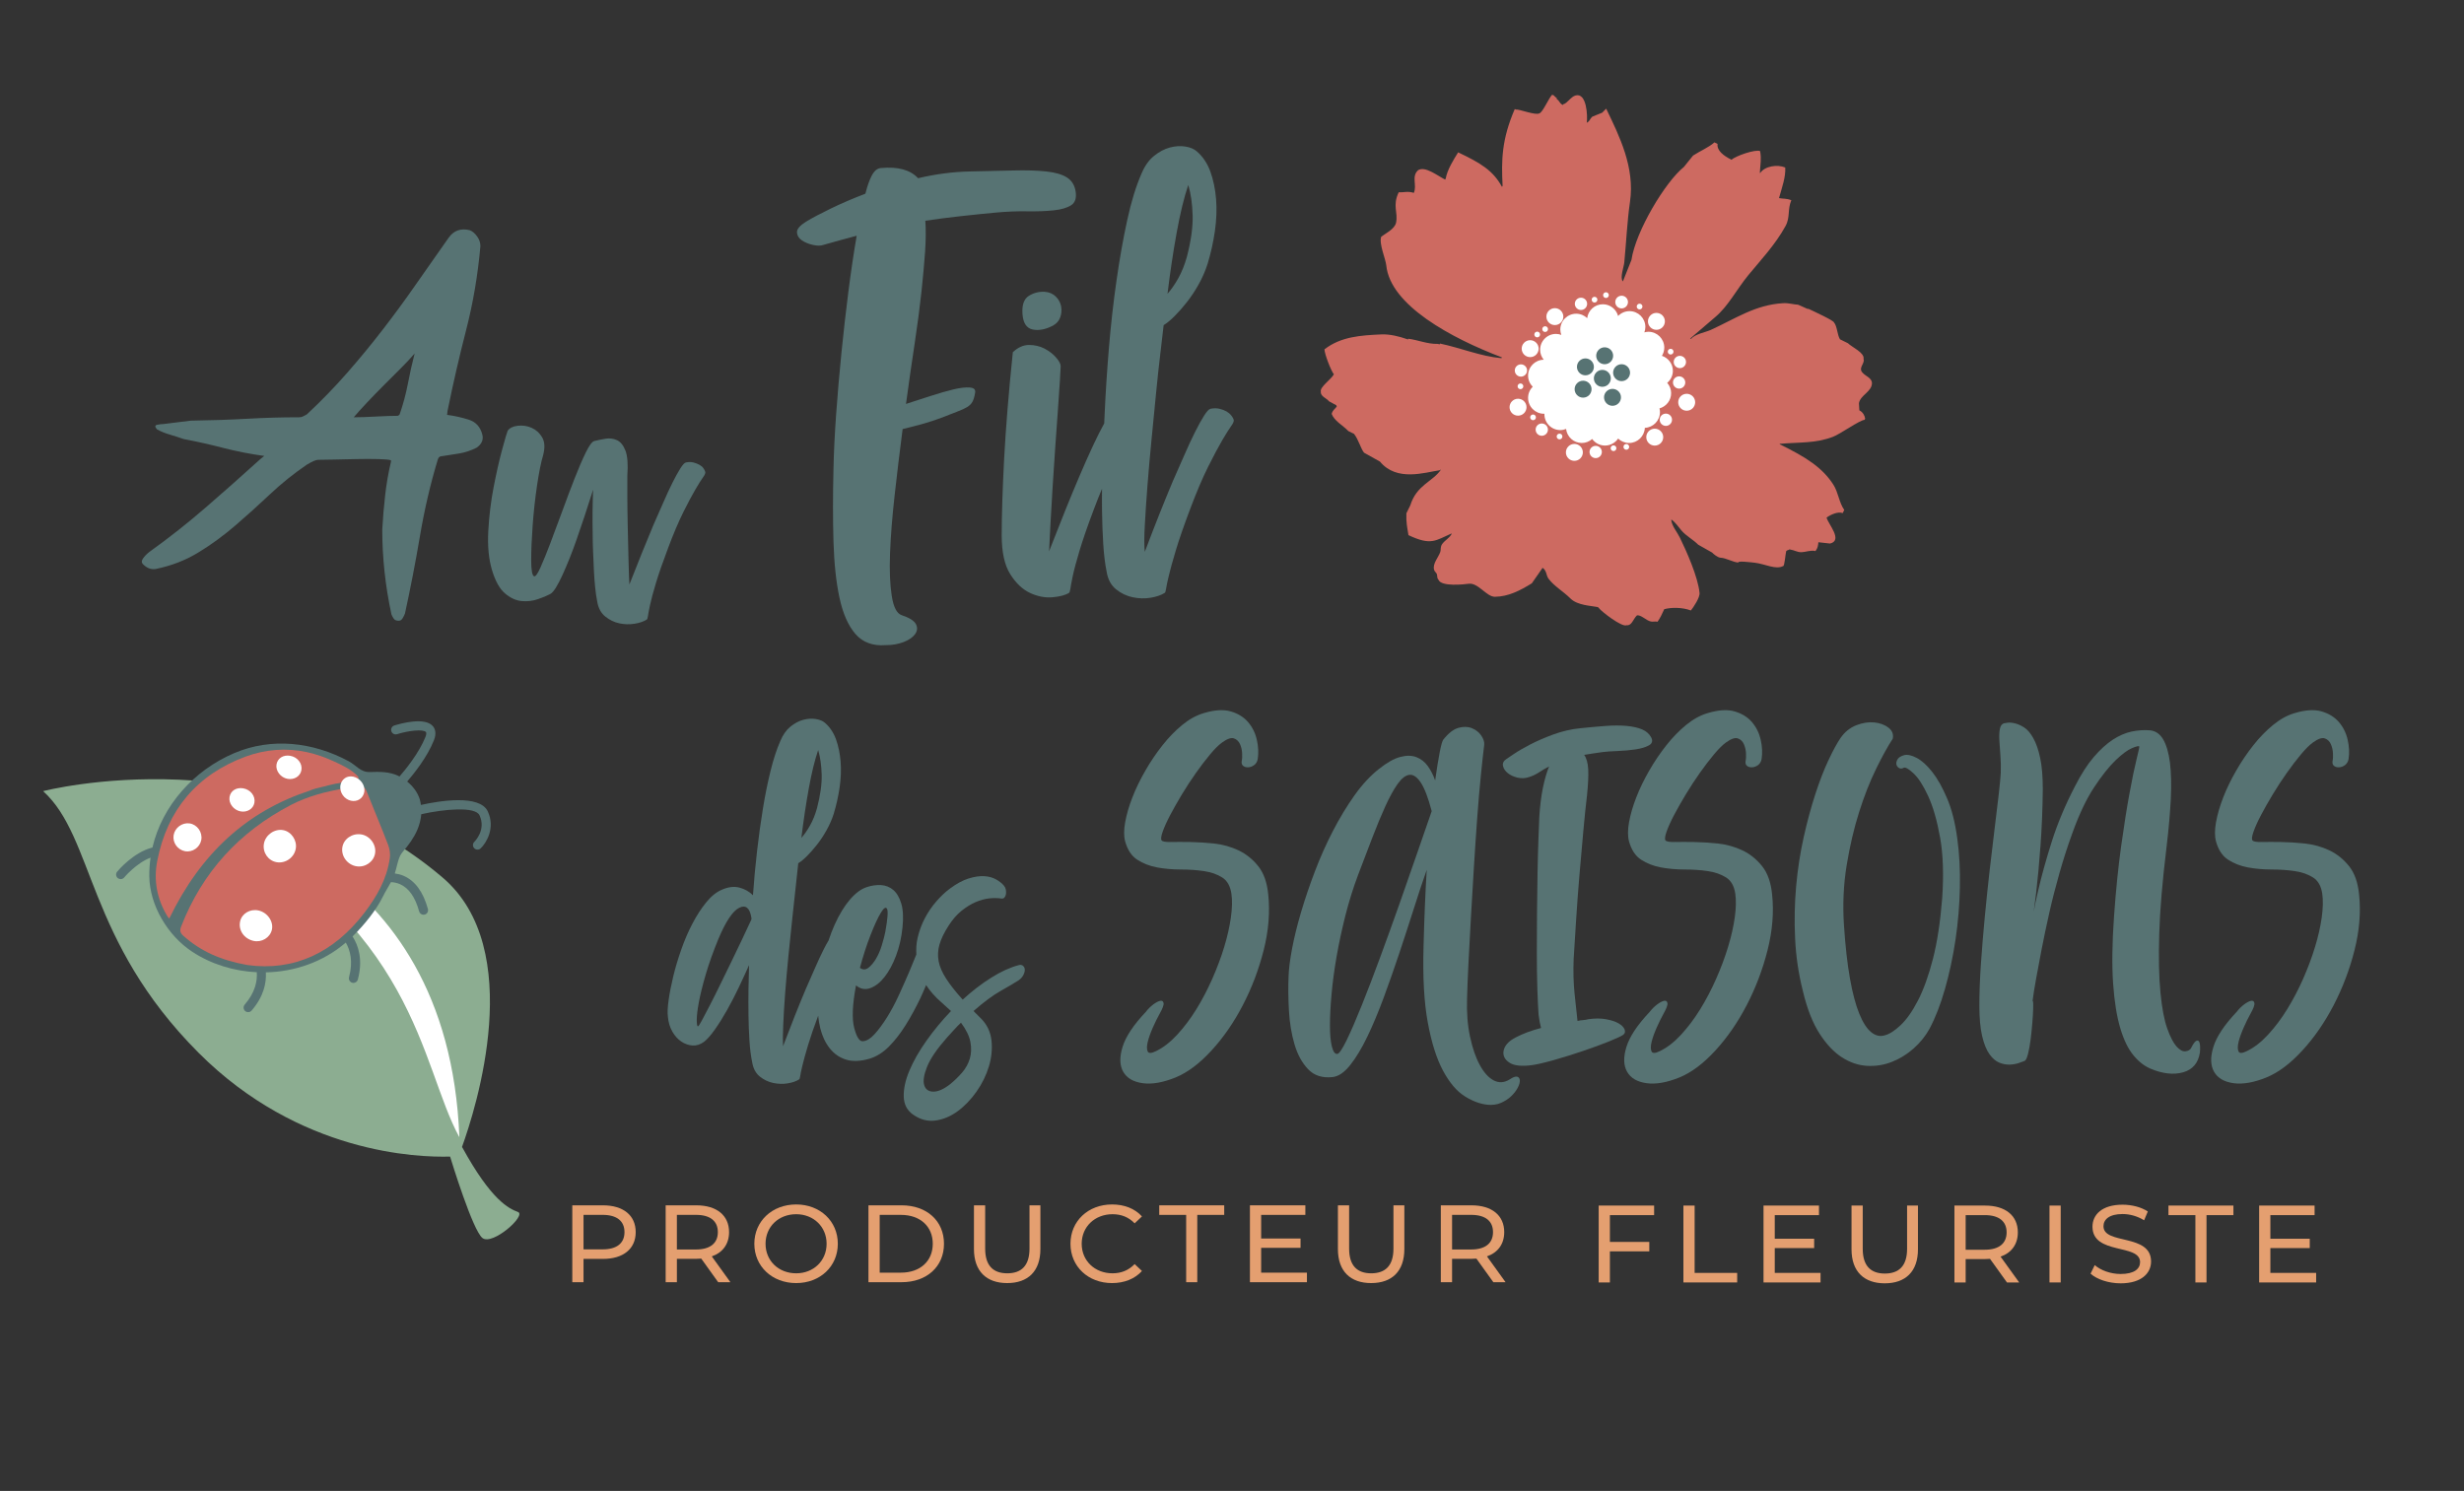 <?xml version="1.0" encoding="UTF-8" standalone="no"?>
<svg
   xmlns:dc="http://purl.org/dc/elements/1.1/"
   xmlns:cc="http://creativecommons.org/ns#"
   xmlns:rdf="http://www.w3.org/1999/02/22-rdf-syntax-ns#"
   xmlns:svg="http://www.w3.org/2000/svg"
   xmlns="http://www.w3.org/2000/svg"
   viewBox="0 0 496.939 300.737"
   height="300.737"
   width="496.939"
   xml:space="preserve"
   id="svg2"
   version="1.1"><rect x="0" y="0" width="496.939" height="300.737" fill="#333333" stroke="none"/><defs
     id="defs6"><clipPath
       id="clipPath18"
       clipPathUnits="userSpaceOnUse"><path
         id="path16"
         d="M 0,225.553 H 372.704 V 0 H 0 Z" /></clipPath></defs><g
     transform="matrix(1.333,0,0,-1.333,0,300.737)"
     id="g10"><g
       id="g12"><g
         clip-path="url(#clipPath18)"
         id="g14"><g
           transform="translate(78.359,42.217)"
           id="g20"><path
             id="path22"
             style="fill:#8cad91;fill-opacity:1;fill-rule:nonzero;stroke:none"
             d="m 0,0 c -1.353,0.507 -4.005,1.711 -8.431,9.798 l -0.047,-0.02 c 2.137,5.904 9.81,30.005 -2.93,40.838 -25.895,22.032 -60.426,13.062 -60.426,13.062 7.767,-7.04 6.534,-22.556 23.497,-39.572 C -33.097,8.819 -15.131,8.233 -10.261,8.381 -10.053,7.699 -6.837,-2.8 -5.364,-3.945 -3.842,-5.129 1.353,-0.507 0,0" /></g><g
           transform="translate(67.637,162.833)"
           id="g24"><path
             id="path26"
             style="fill:#577373;fill-opacity:1;fill-rule:nonzero;stroke:none"
             d="M 0,0 C 1.119,-0.144 2.218,-0.389 3.29,-0.732 4.363,-1.073 5.047,-1.828 5.341,-2.999 5.534,-3.778 5.24,-4.438 4.464,-4.972 3.584,-5.413 2.692,-5.704 1.792,-5.851 0.887,-5.998 -0.049,-6.145 -1.024,-6.29 L -1.243,-6.437 -1.39,-6.728 c -1.122,-3.709 -2.024,-7.569 -2.705,-11.592 -0.684,-4.021 -1.439,-7.935 -2.27,-11.739 -0.095,-0.242 -0.219,-0.487 -0.363,-0.73 -0.147,-0.245 -0.343,-0.366 -0.586,-0.366 -0.34,0 -0.585,0.098 -0.732,0.291 -0.144,0.194 -0.268,0.416 -0.364,0.658 -0.928,4.294 -1.392,8.582 -1.392,12.874 0.098,1.756 0.245,3.484 0.441,5.193 0.193,1.702 0.487,3.386 0.877,5.042 v 0.222 c -0.245,0.098 -0.877,0.16 -1.901,0.183 -1.024,0.026 -2.148,0.026 -3.365,0 -1.22,-0.023 -2.378,-0.049 -3.474,-0.075 -1.096,-0.023 -1.865,-0.036 -2.303,-0.036 -0.294,0 -0.856,-0.242 -1.684,-0.732 -1.999,-1.365 -3.863,-2.863 -5.594,-4.495 -1.733,-1.635 -3.476,-3.208 -5.232,-4.717 -1.754,-1.511 -3.608,-2.865 -5.557,-4.059 -1.953,-1.197 -4.121,-2.037 -6.509,-2.522 -0.681,-0.101 -1.316,0.144 -1.901,0.73 -0.245,0.245 -0.232,0.549 0.036,0.915 0.268,0.366 0.598,0.694 0.988,0.985 2.924,2.097 5.751,4.328 8.484,6.695 2.731,2.365 5.411,4.737 8.046,7.128 l 0.292,0.255 c 0.098,0.072 0.268,0.209 0.51,0.402 -2.145,0.294 -4.203,0.697 -6.179,1.207 -1.975,0.514 -3.987,0.965 -6.034,1.354 -0.684,0.243 -1.367,0.462 -2.048,0.658 -0.683,0.193 -1.341,0.461 -1.975,0.804 -0.341,0.392 -0.328,0.622 0.036,0.694 0.366,0.075 0.67,0.111 0.915,0.111 0.73,0.098 1.424,0.183 2.084,0.258 0.658,0.072 1.354,0.157 2.084,0.255 3.12,0.047 5.985,0.145 8.595,0.292 2.607,0.147 5.204,0.219 7.788,0.219 0.245,0 0.451,0.049 0.624,0.147 0.168,0.095 0.351,0.193 0.547,0.291 2.197,2.048 4.229,4.147 6.107,6.293 1.877,2.145 3.68,4.337 5.413,6.581 1.73,2.243 3.401,4.523 5.01,6.839 1.609,2.316 3.242,4.644 4.9,6.983 0.779,1.122 1.852,1.514 3.218,1.174 0.39,-0.147 0.756,-0.454 1.097,-0.916 C 4.877,26.562 5.047,26.062 5.047,25.525 4.657,21.139 3.938,16.907 2.888,12.837 1.841,8.765 0.903,4.681 0.072,0.585 L 0.036,0.255 Z M -4.902,9.289 C -5.485,8.606 -6.192,7.85 -7.022,7.022 -7.85,6.192 -8.704,5.341 -9.58,4.464 -10.46,3.585 -11.301,2.718 -12.105,1.865 -12.91,1.013 -13.58,0.268 -14.117,-0.366 h 0.073 c 0.83,0 1.926,0.036 3.29,0.111 1.367,0.072 2.463,0.111 3.293,0.111 l 0.147,0.072 0.145,0.144 c 0.536,1.56 0.951,3.11 1.245,4.645 0.292,1.537 0.632,3.061 1.022,4.572" /></g><g
           transform="translate(106.708,154.193)"
           id="g28"><path
             id="path30"
             style="fill:#577373;fill-opacity:1;fill-rule:nonzero;stroke:none"
             d="M 0,0 C 0.041,-0.168 -0.072,-0.436 -0.343,-0.812 -0.616,-1.186 -0.998,-1.8 -1.498,-2.651 -1.999,-3.505 -2.6,-4.639 -3.309,-6.053 c -0.706,-1.413 -1.477,-3.223 -2.308,-5.431 -0.833,-2.205 -1.457,-4.005 -1.872,-5.397 -0.418,-1.395 -0.709,-2.486 -0.874,-3.275 -0.168,-0.792 -0.274,-1.346 -0.312,-1.656 -0.044,-0.314 -0.104,-0.49 -0.189,-0.529 -0.456,-0.293 -1.07,-0.5 -1.838,-0.626 -0.774,-0.124 -1.542,-0.103 -2.311,0.062 -0.771,0.165 -1.48,0.51 -2.122,1.031 -0.648,0.521 -1.052,1.279 -1.22,2.277 -0.121,0.627 -0.227,1.344 -0.31,2.151 -0.085,0.815 -0.147,1.666 -0.188,2.561 -0.041,0.897 -0.082,1.821 -0.121,2.777 -0.044,0.957 -0.065,1.896 -0.065,2.811 -0.043,2.12 -0.023,4.328 0.065,6.615 -0.877,-2.788 -1.71,-5.307 -2.499,-7.553 -0.335,-0.957 -0.686,-1.904 -1.062,-2.84 -0.374,-0.936 -0.74,-1.787 -1.091,-2.558 -0.356,-0.768 -0.686,-1.403 -0.998,-1.903 -0.315,-0.5 -0.596,-0.812 -0.844,-0.939 -0.459,-0.247 -1.083,-0.508 -1.872,-0.779 -0.792,-0.268 -1.614,-0.363 -2.465,-0.281 -0.854,0.085 -1.687,0.47 -2.496,1.156 -0.813,0.686 -1.468,1.861 -1.968,3.525 -0.498,1.663 -0.686,3.641 -0.562,5.931 0.126,2.288 0.397,4.503 0.812,6.646 0.415,2.143 0.843,4.023 1.279,5.648 0.439,1.619 0.72,2.578 0.843,2.87 0.292,0.415 0.8,0.665 1.53,0.75 0.727,0.083 1.426,-0.02 2.091,-0.314 0.665,-0.289 1.194,-0.769 1.591,-1.437 0.395,-0.663 0.446,-1.557 0.158,-2.679 -0.336,-1.125 -0.648,-2.685 -0.939,-4.681 -0.292,-1.998 -0.511,-3.992 -0.653,-5.99 -0.147,-1.999 -0.221,-3.75 -0.221,-5.243 0,-1.501 0.147,-2.311 0.438,-2.437 0.209,-0.08 0.529,0.363 0.967,1.341 0.439,0.98 0.936,2.207 1.498,3.687 0.563,1.473 1.166,3.098 1.811,4.864 0.644,1.769 1.269,3.422 1.872,4.962 0.601,1.539 1.166,2.842 1.684,3.902 0.521,1.06 0.946,1.635 1.282,1.715 0.497,0.126 1.059,0.239 1.684,0.345 0.626,0.103 1.207,0.031 1.748,-0.219 0.539,-0.25 0.967,-0.781 1.279,-1.591 0.312,-0.81 0.405,-2.092 0.281,-3.84 v -2.62 c 0,-1.496 0.021,-3.172 0.062,-5.024 0.041,-1.854 0.083,-3.62 0.124,-5.307 0.044,-1.684 0.085,-2.839 0.126,-3.461 1.331,3.409 2.558,6.45 3.68,9.114 0.501,1.119 0.991,2.233 1.47,3.337 0.475,1.101 0.934,2.089 1.372,2.965 0.436,0.87 0.833,1.589 1.186,2.151 0.354,0.56 0.635,0.862 0.841,0.905 0.415,0.083 0.792,0.083 1.125,0 0.332,-0.085 0.634,-0.198 0.905,-0.345 0.271,-0.147 0.477,-0.32 0.624,-0.529 C -0.134,0.353 -0.041,0.165 0,0" /></g><g
           transform="translate(190.291,110.746)"
           id="g32"><path
             id="path34"
             style="fill:#577373;fill-opacity:1;fill-rule:nonzero;stroke:none"
             d="m 0,0 c -0.07,-0.387 -0.248,-0.689 -0.531,-0.903 -0.281,-0.208 -0.583,-0.325 -0.9,-0.343 -0.318,-0.018 -0.586,0.06 -0.797,0.24 -0.214,0.176 -0.266,0.475 -0.16,0.903 0.036,0.139 0.044,0.456 0.028,0.954 -0.02,0.493 -0.123,0.962 -0.319,1.405 -0.194,0.441 -0.503,0.733 -0.929,0.877 -0.425,0.14 -1.026,-0.074 -1.802,-0.637 -0.532,-0.389 -1.143,-1 -1.832,-1.833 -0.688,-0.831 -1.397,-1.756 -2.122,-2.783 -0.725,-1.029 -1.426,-2.099 -2.096,-3.208 -0.671,-1.119 -1.264,-2.158 -1.777,-3.133 -0.511,-0.97 -0.892,-1.813 -1.14,-2.52 -0.248,-0.706 -0.302,-1.15 -0.16,-1.325 0.142,-0.176 0.611,-0.261 1.405,-0.243 0.797,0.018 1.762,0.018 2.894,0 1.132,-0.018 2.352,-0.095 3.659,-0.234 1.308,-0.142 2.538,-0.49 3.688,-1.034 1.15,-0.55 2.138,-1.347 2.971,-2.391 0.83,-1.042 1.336,-2.463 1.511,-4.271 0.284,-2.687 0.054,-5.5 -0.688,-8.435 -0.743,-2.932 -1.795,-5.71 -3.157,-8.327 -1.362,-2.618 -2.945,-4.908 -4.748,-6.868 -1.805,-1.965 -3.607,-3.318 -5.413,-4.061 -1.911,-0.776 -3.571,-1.07 -4.987,-0.874 -1.413,0.196 -2.396,0.765 -2.943,1.722 -0.549,0.957 -0.585,2.21 -0.105,3.765 0.477,1.558 1.653,3.327 3.525,5.308 0.32,0.425 0.691,0.794 1.114,1.114 0.426,0.317 0.779,0.503 1.062,0.557 0.284,0.054 0.452,-0.062 0.503,-0.346 0.055,-0.284 -0.149,-0.83 -0.608,-1.643 -0.32,-0.567 -0.655,-1.248 -1.008,-2.042 -0.354,-0.797 -0.609,-1.516 -0.769,-2.148 -0.16,-0.637 -0.168,-1.125 -0.026,-1.462 0.139,-0.333 0.565,-0.325 1.272,0.031 1.098,0.528 2.166,1.356 3.21,2.491 1.042,1.132 2.006,2.414 2.891,3.845 0.885,1.434 1.689,2.973 2.414,4.613 0.724,1.648 1.328,3.257 1.805,4.83 0.477,1.574 0.81,3.059 1.008,4.459 0.194,1.395 0.22,2.589 0.078,3.58 -0.178,1.168 -0.645,1.991 -1.406,2.465 -0.761,0.48 -1.681,0.797 -2.759,0.957 -1.078,0.16 -2.246,0.24 -3.5,0.24 -1.255,0 -2.449,0.105 -3.582,0.314 -1.134,0.214 -2.13,0.604 -2.999,1.169 -0.866,0.567 -1.475,1.487 -1.828,2.759 -0.212,0.779 -0.212,1.751 0,2.919 0.211,1.166 0.572,2.411 1.086,3.737 0.515,1.328 1.168,2.679 1.965,4.062 0.794,1.379 1.66,2.658 2.599,3.845 0.936,1.186 1.937,2.21 2.997,3.079 1.06,0.864 2.137,1.457 3.236,1.777 1.627,0.492 2.989,0.582 4.085,0.263 1.096,-0.32 1.973,-0.859 2.625,-1.617 0.655,-0.764 1.096,-1.656 1.326,-2.68 C 0.098,1.893 0.142,0.921 0,0" /></g><g
           transform="translate(228.382,62.259)"
           id="g36"><path
             id="path38"
             style="fill:#577373;fill-opacity:1;fill-rule:nonzero;stroke:none"
             d="M 0,0 C 0.531,0.353 0.921,0.495 1.168,0.426 1.413,0.353 1.547,0.168 1.565,-0.134 1.583,-0.433 1.478,-0.805 1.245,-1.251 1.016,-1.689 0.688,-2.115 0.263,-2.52 -0.16,-2.927 -0.673,-3.265 -1.274,-3.53 c -0.601,-0.263 -1.271,-0.361 -2.017,-0.292 -1.129,0.108 -2.298,0.539 -3.502,1.302 -1.202,0.759 -2.287,2.04 -3.259,3.846 -0.973,1.805 -1.744,4.234 -2.308,7.292 -0.568,3.059 -0.779,6.925 -0.64,11.592 0.108,4.209 0.266,8.046 0.48,11.515 -0.604,-1.7 -1.249,-3.636 -1.937,-5.813 -0.689,-2.171 -1.413,-4.402 -2.174,-6.682 -0.761,-2.282 -1.547,-4.528 -2.362,-6.738 -0.815,-2.21 -1.646,-4.201 -2.494,-5.968 -0.848,-1.766 -1.715,-3.208 -2.599,-4.324 -0.885,-1.117 -1.767,-1.725 -2.654,-1.831 -1.555,-0.176 -2.793,0.214 -3.711,1.168 -0.921,0.957 -1.609,2.21 -2.071,3.765 -0.459,1.558 -0.743,3.265 -0.848,5.122 -0.103,1.856 -0.122,3.597 -0.052,5.227 0.036,1.093 0.212,2.483 0.529,4.16 0.32,1.681 0.768,3.512 1.354,5.493 0.583,1.98 1.281,4.041 2.094,6.181 0.815,2.138 1.725,4.18 2.733,6.127 1.009,1.945 2.097,3.74 3.263,5.388 1.168,1.64 2.406,2.976 3.713,4.002 1.202,0.954 2.272,1.558 3.208,1.805 0.939,0.248 1.754,0.237 2.442,-0.028 0.689,-0.263 1.267,-0.715 1.726,-1.352 0.459,-0.636 0.827,-1.361 1.114,-2.173 0.528,3.713 0.936,5.763 1.217,6.153 0.781,0.99 1.547,1.591 2.31,1.805 0.759,0.209 1.442,0.191 2.043,-0.057 0.601,-0.245 1.067,-0.619 1.405,-1.111 0.336,-0.496 0.488,-0.957 0.449,-1.383 -0.139,-1.127 -0.307,-2.658 -0.503,-4.587 -0.193,-1.927 -0.379,-4.085 -0.557,-6.471 -0.175,-2.39 -0.343,-4.892 -0.503,-7.507 -0.157,-2.62 -0.309,-5.157 -0.451,-7.615 -0.142,-2.458 -0.266,-4.758 -0.371,-6.896 -0.106,-2.14 -0.178,-3.917 -0.212,-5.33 C -6.491,10.13 -6.339,8.203 -5.968,6.47 -5.596,4.74 -5.104,3.306 -4.482,2.174 -3.863,1.042 -3.167,0.273 -2.388,-0.134 -1.609,-0.539 -0.812,-0.498 0,0 m -26.049,3.871 c 0.284,0.036 0.75,0.725 1.406,2.068 0.655,1.346 1.413,3.097 2.279,5.253 0.869,2.156 1.795,4.578 2.788,7.27 0.988,2.684 1.962,5.382 2.919,8.087 0.952,2.708 1.857,5.289 2.705,7.747 0.849,2.458 1.571,4.554 2.174,6.287 v 0.054 c -0.531,2.017 -1.078,3.451 -1.645,4.297 -0.565,0.851 -1.142,1.238 -1.723,1.168 -0.585,-0.072 -1.176,-0.531 -1.779,-1.382 -0.601,-0.846 -1.217,-1.971 -1.857,-3.368 -0.634,-1.398 -1.297,-2.997 -1.988,-4.799 -0.691,-1.806 -1.406,-3.681 -2.148,-5.625 -0.743,-1.983 -1.38,-4.026 -1.911,-6.127 -0.529,-2.105 -0.972,-4.165 -1.326,-6.179 -0.353,-2.019 -0.608,-3.928 -0.768,-5.73 -0.163,-1.806 -0.24,-3.376 -0.24,-4.725 0,-1.343 0.095,-2.403 0.294,-3.182 0.191,-0.776 0.467,-1.148 0.82,-1.114" /></g><g
           transform="translate(249.814,114.038)"
           id="g40"><path
             id="path42"
             style="fill:#577373;fill-opacity:1;fill-rule:nonzero;stroke:none"
             d="M 0,0 C 0.284,-0.531 0.167,-0.939 -0.343,-1.222 -0.856,-1.506 -1.537,-1.707 -2.388,-1.831 -3.236,-1.957 -4.129,-2.035 -5.065,-2.071 -6.001,-2.107 -6.757,-2.159 -7.321,-2.228 -7.85,-2.3 -8.345,-2.37 -8.807,-2.442 c -0.462,-0.067 -0.9,-0.142 -1.325,-0.214 0.353,-0.493 0.557,-1.217 0.611,-2.172 0.054,-0.956 -0.011,-2.282 -0.186,-3.981 -0.178,-1.483 -0.363,-3.286 -0.557,-5.411 -0.196,-2.12 -0.392,-4.332 -0.585,-6.633 -0.194,-2.297 -0.361,-4.559 -0.503,-6.79 -0.142,-2.228 -0.266,-4.19 -0.371,-5.887 -0.073,-1.875 -0.026,-3.608 0.131,-5.199 0.16,-1.591 0.31,-2.989 0.451,-4.191 0.284,0.07 0.568,0.114 0.851,0.132 0.281,0.018 0.547,0.062 0.795,0.134 0.99,0.139 1.874,0.139 2.653,0 0.776,-0.142 1.403,-0.346 1.883,-0.609 0.477,-0.27 0.786,-0.57 0.926,-0.902 0.141,-0.338 0.09,-0.614 -0.158,-0.823 -0.281,-0.214 -1.016,-0.557 -2.202,-1.039 -1.184,-0.475 -2.512,-0.96 -3.979,-1.455 -1.467,-0.497 -2.917,-0.946 -4.351,-1.354 -1.431,-0.407 -2.537,-0.662 -3.313,-0.768 -1.558,-0.211 -2.69,-0.09 -3.397,0.369 -0.706,0.461 -1.008,1.047 -0.9,1.753 0.139,0.815 0.748,1.504 1.831,2.066 1.076,0.567 2.36,1.047 3.845,1.434 -0.142,0.495 -0.265,1.168 -0.374,2.017 -0.069,0.954 -0.129,2.256 -0.185,3.899 -0.052,1.642 -0.078,3.45 -0.078,5.413 0,1.962 0.008,3.994 0.026,6.099 0.016,2.104 0.044,4.103 0.08,5.995 0.033,1.893 0.08,3.59 0.134,5.094 0.052,1.501 0.095,2.646 0.132,3.422 0.105,1.697 0.291,3.182 0.557,4.453 0.265,1.274 0.575,2.337 0.928,3.188 -0.603,-0.32 -1.114,-0.619 -1.537,-0.905 -0.425,-0.284 -0.905,-0.511 -1.434,-0.689 -0.601,-0.211 -1.204,-0.247 -1.802,-0.106 -0.604,0.142 -1.099,0.374 -1.486,0.689 -0.392,0.32 -0.632,0.681 -0.717,1.088 -0.087,0.405 0.08,0.751 0.503,1.034 0.106,0.073 0.485,0.328 1.142,0.771 0.653,0.441 1.494,0.926 2.52,1.46 1.024,0.529 2.192,1.032 3.502,1.511 1.305,0.475 2.651,0.787 4.031,0.926 1.379,0.142 2.661,0.255 3.845,0.346 1.186,0.087 2.246,0.087 3.185,0 C -2.749,1.632 -1.97,1.457 -1.354,1.191 -0.735,0.926 -0.284,0.531 0,0" /></g><g
           transform="translate(266.526,110.746)"
           id="g44"><path
             id="path46"
             style="fill:#577373;fill-opacity:1;fill-rule:nonzero;stroke:none"
             d="m 0,0 c -0.072,-0.387 -0.248,-0.689 -0.531,-0.903 -0.281,-0.208 -0.583,-0.325 -0.9,-0.343 -0.318,-0.018 -0.586,0.06 -0.797,0.24 -0.212,0.176 -0.263,0.475 -0.16,0.903 0.036,0.139 0.046,0.456 0.028,0.954 -0.018,0.493 -0.126,0.962 -0.319,1.405 -0.194,0.441 -0.506,0.733 -0.929,0.877 -0.425,0.14 -1.026,-0.074 -1.802,-0.637 -0.532,-0.389 -1.14,-1 -1.832,-1.833 -0.691,-0.831 -1.397,-1.756 -2.122,-2.783 -0.725,-1.029 -1.423,-2.099 -2.096,-3.208 -0.671,-1.119 -1.264,-2.158 -1.777,-3.133 -0.511,-0.97 -0.892,-1.813 -1.14,-2.52 -0.245,-0.706 -0.302,-1.15 -0.157,-1.325 0.139,-0.176 0.608,-0.261 1.402,-0.243 0.797,0.018 1.759,0.018 2.894,0 1.129,-0.018 2.352,-0.095 3.659,-0.234 1.308,-0.142 2.538,-0.49 3.688,-1.034 1.15,-0.55 2.138,-1.347 2.973,-2.391 0.828,-1.042 1.334,-2.463 1.509,-4.271 0.284,-2.687 0.054,-5.5 -0.688,-8.435 -0.743,-2.932 -1.795,-5.71 -3.157,-8.327 -1.362,-2.618 -2.945,-4.908 -4.748,-6.868 -1.805,-1.965 -3.607,-3.318 -5.413,-4.061 -1.911,-0.776 -3.571,-1.07 -4.984,-0.874 -1.416,0.196 -2.399,0.765 -2.946,1.722 -0.549,0.957 -0.585,2.21 -0.105,3.765 0.477,1.558 1.65,3.327 3.525,5.308 0.32,0.425 0.694,0.794 1.114,1.114 0.426,0.317 0.779,0.503 1.062,0.557 0.284,0.054 0.452,-0.062 0.503,-0.346 0.055,-0.284 -0.149,-0.83 -0.608,-1.643 -0.317,-0.567 -0.655,-1.248 -1.006,-2.042 -0.356,-0.797 -0.611,-1.516 -0.771,-2.148 -0.16,-0.637 -0.168,-1.125 -0.026,-1.462 0.139,-0.333 0.565,-0.325 1.272,0.031 1.098,0.528 2.166,1.356 3.21,2.491 1.042,1.132 2.006,2.414 2.891,3.845 0.882,1.434 1.689,2.973 2.414,4.613 0.724,1.648 1.328,3.257 1.802,4.83 0.48,1.574 0.813,3.059 1.011,4.459 0.191,1.395 0.22,2.589 0.078,3.58 -0.176,1.168 -0.645,1.991 -1.406,2.465 -0.761,0.48 -1.681,0.797 -2.759,0.957 -1.078,0.16 -2.246,0.24 -3.5,0.24 -1.255,0 -2.449,0.105 -3.582,0.314 -1.134,0.214 -2.13,0.604 -2.999,1.169 -0.866,0.567 -1.475,1.487 -1.828,2.759 -0.212,0.779 -0.212,1.751 0,2.919 0.211,1.166 0.572,2.411 1.086,3.737 0.515,1.328 1.168,2.679 1.965,4.062 0.794,1.379 1.66,2.658 2.599,3.845 0.936,1.186 1.937,2.21 2.997,3.079 1.06,0.864 2.138,1.457 3.236,1.777 1.627,0.492 2.989,0.582 4.085,0.263 1.099,-0.32 1.973,-0.859 2.625,-1.617 0.655,-0.764 1.096,-1.656 1.326,-2.68 C 0.098,1.893 0.142,0.921 0,0" /></g><g
           transform="translate(286.367,113.824)"
           id="g48"><path
             id="path50"
             style="fill:#577373;fill-opacity:1;fill-rule:nonzero;stroke:none"
             d="m 0,0 c -0.743,-1.132 -1.583,-2.651 -2.52,-4.562 -0.938,-1.911 -1.794,-4.093 -2.573,-6.553 -0.779,-2.46 -1.406,-5.145 -1.883,-8.064 -0.477,-2.917 -0.611,-5.952 -0.4,-9.095 0.214,-3.149 0.511,-5.823 0.903,-8.015 0.39,-2.192 0.859,-3.962 1.405,-5.305 0.547,-1.344 1.151,-2.28 1.803,-2.808 0.658,-0.532 1.336,-0.694 2.042,-0.48 0.71,0.178 1.517,0.688 2.414,1.539 0.903,0.849 1.78,2.094 2.628,3.74 0.851,1.648 1.602,3.729 2.254,6.261 0.655,2.527 1.122,5.596 1.408,9.201 0.245,3.575 0.142,6.641 -0.32,9.21 -0.459,2.56 -1.06,4.649 -1.802,6.258 -0.743,1.61 -1.483,2.757 -2.228,3.446 -0.743,0.693 -1.238,0.964 -1.486,0.825 -0.25,-0.142 -0.477,-0.15 -0.691,-0.026 -0.211,0.121 -0.345,0.299 -0.397,0.531 -0.054,0.227 0,0.483 0.16,0.766 0.157,0.284 0.485,0.493 0.98,0.637 0.492,0.142 1.129,0.011 1.911,-0.397 0.776,-0.405 1.562,-1.114 2.359,-2.122 0.797,-1.009 1.548,-2.344 2.254,-4.005 0.709,-1.664 1.223,-3.68 1.54,-6.05 0.32,-2.298 0.451,-4.771 0.397,-7.427 -0.052,-2.651 -0.273,-5.287 -0.66,-7.904 -0.392,-2.618 -0.921,-5.104 -1.594,-7.456 -0.67,-2.349 -1.449,-4.358 -2.334,-6.019 -0.603,-1.096 -1.397,-2.086 -2.385,-2.971 -0.996,-0.884 -2.089,-1.565 -3.291,-2.042 -1.204,-0.48 -2.46,-0.683 -3.767,-0.611 -1.308,0.072 -2.574,0.495 -3.794,1.274 -1.22,0.778 -2.352,1.97 -3.394,3.579 -1.044,1.609 -1.885,3.745 -2.519,6.396 -0.673,2.651 -1.07,5.328 -1.194,8.035 -0.127,2.706 -0.072,5.338 0.157,7.904 0.232,2.564 0.611,5.034 1.14,7.402 0.531,2.37 1.117,4.536 1.754,6.498 0.637,1.963 1.297,3.678 1.988,5.148 0.691,1.467 1.299,2.591 1.831,3.368 0.637,0.92 1.431,1.565 2.385,1.936 0.957,0.372 1.867,0.511 2.731,0.426 0.869,-0.09 1.584,-0.356 2.151,-0.797 C -0.072,1.228 0.142,0.67 0,0" /></g><g
           transform="translate(303.184,116.159)"
           id="g52"><path
             id="path54"
             style="fill:#577373;fill-opacity:1;fill-rule:nonzero;stroke:none"
             d="M 0,0 C 0.033,0 0.204,0.028 0.503,0.08 0.804,0.134 1.186,0.106 1.645,0 2.104,-0.106 2.581,-0.317 3.077,-0.637 3.572,-0.954 4.033,-1.493 4.454,-2.256 4.882,-3.015 5.227,-4.013 5.49,-5.251 c 0.268,-1.24 0.397,-2.831 0.397,-4.776 -0.033,-2.934 -0.149,-5.748 -0.345,-8.435 -0.194,-2.687 -0.413,-5.075 -0.66,-7.161 -0.284,-2.44 -0.604,-4.722 -0.957,-6.845 0.248,2.298 0.673,4.704 1.274,7.213 0.495,2.161 1.176,4.609 2.042,7.35 0.867,2.741 2.043,5.545 3.531,8.407 0.918,1.805 1.864,3.273 2.834,4.405 0.975,1.132 1.937,2.006 2.893,2.628 0.954,0.616 1.901,1.023 2.837,1.219 0.939,0.194 1.849,0.256 2.736,0.186 0.846,-0.072 1.517,-0.521 2.014,-1.354 0.493,-0.83 0.838,-2.006 1.037,-3.528 0.188,-1.521 0.235,-3.35 0.132,-5.49 -0.111,-2.143 -0.32,-4.557 -0.64,-7.244 -0.634,-5.199 -1.008,-9.593 -1.112,-13.18 -0.108,-3.59 -0.046,-6.561 0.186,-8.913 0.227,-2.354 0.573,-4.17 1.034,-5.439 0.459,-1.274 0.929,-2.176 1.406,-2.705 0.477,-0.531 0.928,-0.771 1.351,-0.717 0.426,0.052 0.707,0.219 0.851,0.503 0.281,0.567 0.521,0.91 0.714,1.037 0.196,0.121 0.346,0.116 0.452,-0.029 0.105,-0.139 0.167,-0.371 0.185,-0.688 0.016,-0.32 0.008,-0.655 -0.025,-1.008 -0.248,-1.592 -1.099,-2.59 -2.548,-3 -1.45,-0.405 -3.092,-0.219 -4.934,0.557 -0.92,0.39 -1.779,1.06 -2.573,2.017 -0.795,0.957 -1.46,2.318 -1.989,4.085 -0.531,1.772 -0.894,4.023 -1.088,6.764 -0.193,2.742 -0.149,6.109 0.132,10.109 0.283,3.995 0.647,7.574 1.088,10.741 0.444,3.164 0.866,5.844 1.276,8.038 0.405,2.192 0.756,3.889 1.058,5.091 0.299,1.204 0.436,1.841 0.4,1.911 -0.073,0.108 -0.444,0.018 -1.115,-0.263 -0.673,-0.286 -1.503,-0.905 -2.493,-1.857 -0.991,-0.957 -2.068,-2.318 -3.237,-4.087 -1.165,-1.769 -2.264,-4.085 -3.29,-6.948 -0.707,-1.944 -1.352,-3.945 -1.934,-5.996 -0.586,-2.052 -1.099,-4.059 -1.54,-6.021 -0.444,-1.963 -0.833,-3.812 -1.166,-5.542 -0.337,-1.736 -0.621,-3.247 -0.851,-4.536 -0.232,-1.292 -0.389,-2.293 -0.477,-2.999 -0.087,-0.707 -0.131,-1.027 -0.131,-0.955 0.069,0.601 0.123,0.82 0.157,0.661 0.034,-0.158 0.044,-0.539 0.028,-1.14 -0.018,-0.599 -0.062,-1.334 -0.134,-2.2 -0.069,-0.869 -0.157,-1.715 -0.263,-2.548 -0.108,-0.833 -0.24,-1.547 -0.399,-2.148 -0.158,-0.598 -0.328,-0.936 -0.503,-1.008 -0.178,-0.07 -0.472,-0.178 -0.874,-0.318 -0.411,-0.141 -0.87,-0.221 -1.383,-0.242 -0.51,-0.013 -1.034,0.08 -1.563,0.294 -0.531,0.214 -1.026,0.637 -1.488,1.274 -0.461,0.637 -0.83,1.55 -1.111,2.731 -0.284,1.186 -0.426,2.733 -0.426,4.644 0,1.906 0.08,4.023 0.238,6.339 0.162,2.319 0.356,4.676 0.585,7.084 0.232,2.404 0.477,4.774 0.743,7.11 0.265,2.329 0.521,4.477 0.768,6.445 0.248,1.962 0.452,3.659 0.611,5.093 0.16,1.431 0.256,2.465 0.292,3.102 0.033,0.918 0.015,1.813 -0.054,2.68 -0.072,0.864 -0.124,1.635 -0.158,2.305 -0.036,0.673 -0.01,1.241 0.08,1.7 C -0.521,-0.389 -0.317,-0.106 0,0" /></g><g
           transform="translate(355.332,110.746)"
           id="g56"><path
             id="path58"
             style="fill:#577373;fill-opacity:1;fill-rule:nonzero;stroke:none"
             d="m 0,0 c -0.072,-0.387 -0.248,-0.689 -0.531,-0.903 -0.281,-0.208 -0.583,-0.325 -0.9,-0.343 -0.318,-0.018 -0.586,0.06 -0.797,0.24 -0.212,0.176 -0.263,0.475 -0.16,0.903 0.036,0.139 0.046,0.456 0.028,0.954 -0.02,0.493 -0.126,0.962 -0.319,1.405 -0.194,0.441 -0.506,0.733 -0.929,0.877 -0.425,0.14 -1.026,-0.074 -1.802,-0.637 -0.532,-0.389 -1.14,-1 -1.832,-1.833 -0.691,-0.831 -1.397,-1.756 -2.122,-2.783 -0.725,-1.029 -1.423,-2.099 -2.096,-3.208 -0.671,-1.119 -1.264,-2.158 -1.777,-3.133 -0.511,-0.97 -0.892,-1.813 -1.14,-2.52 -0.245,-0.706 -0.302,-1.15 -0.157,-1.325 0.139,-0.176 0.608,-0.261 1.402,-0.243 0.797,0.018 1.759,0.018 2.894,0 1.129,-0.018 2.352,-0.095 3.659,-0.234 1.308,-0.142 2.54,-0.49 3.688,-1.034 1.15,-0.55 2.138,-1.347 2.973,-2.391 0.828,-1.042 1.334,-2.463 1.509,-4.271 0.284,-2.687 0.054,-5.5 -0.688,-8.435 -0.743,-2.932 -1.798,-5.71 -3.157,-8.327 -1.362,-2.618 -2.945,-4.908 -4.748,-6.868 -1.805,-1.965 -3.607,-3.318 -5.413,-4.061 -1.911,-0.776 -3.571,-1.07 -4.984,-0.874 -1.416,0.196 -2.399,0.765 -2.946,1.722 -0.549,0.957 -0.585,2.21 -0.105,3.765 0.477,1.558 1.65,3.327 3.525,5.308 0.32,0.425 0.694,0.794 1.114,1.114 0.426,0.317 0.779,0.503 1.062,0.557 0.284,0.054 0.452,-0.062 0.503,-0.346 0.055,-0.284 -0.149,-0.83 -0.608,-1.643 -0.32,-0.567 -0.655,-1.248 -1.006,-2.042 -0.356,-0.797 -0.611,-1.516 -0.771,-2.148 -0.16,-0.637 -0.168,-1.125 -0.026,-1.462 0.139,-0.333 0.565,-0.325 1.272,0.031 1.098,0.528 2.166,1.356 3.21,2.491 1.042,1.132 2.006,2.414 2.889,3.845 0.884,1.434 1.691,2.973 2.416,4.613 0.724,1.648 1.328,3.257 1.802,4.83 0.48,1.574 0.813,3.059 1.011,4.459 0.191,1.395 0.22,2.589 0.078,3.58 -0.176,1.168 -0.645,1.991 -1.406,2.465 -0.761,0.48 -1.681,0.797 -2.759,0.957 -1.078,0.16 -2.246,0.24 -3.5,0.24 -1.255,0 -2.449,0.105 -3.582,0.314 -1.134,0.214 -2.13,0.604 -2.999,1.169 -0.866,0.567 -1.475,1.487 -1.828,2.759 -0.212,0.779 -0.212,1.751 0,2.919 0.211,1.166 0.572,2.411 1.086,3.737 0.515,1.328 1.168,2.679 1.965,4.062 0.794,1.379 1.66,2.658 2.599,3.845 0.936,1.186 1.937,2.21 2.997,3.079 1.06,0.864 2.137,1.457 3.236,1.777 1.627,0.492 2.989,0.582 4.085,0.263 1.099,-0.32 1.973,-0.859 2.625,-1.617 0.655,-0.764 1.096,-1.656 1.326,-2.68 C 0.098,1.893 0.142,0.921 0,0" /></g><g
           transform="translate(162.746,196.595)"
           id="g60"><path
             id="path62"
             style="fill:#577373;fill-opacity:1;fill-rule:nonzero;stroke:none"
             d="m 0,0 c 0.144,-0.975 -0.085,-1.658 -0.694,-2.048 -0.611,-0.389 -1.488,-0.647 -2.633,-0.768 -1.145,-0.121 -2.475,-0.17 -3.987,-0.147 -1.513,0.026 -3.071,-0.036 -4.68,-0.183 -1.612,-0.145 -3.402,-0.33 -5.375,-0.547 -1.975,-0.222 -3.767,-0.451 -5.376,-0.696 0.095,-1.364 0.082,-2.925 -0.037,-4.681 -0.123,-1.753 -0.306,-3.778 -0.549,-6.07 -0.247,-2.293 -0.585,-4.887 -1.024,-7.791 -0.441,-2.901 -0.879,-5.96 -1.317,-9.176 1.217,0.387 2.462,0.79 3.731,1.207 1.266,0.41 2.414,0.74 3.438,0.988 1.024,0.242 1.851,0.338 2.483,0.289 0.635,-0.047 0.903,-0.317 0.807,-0.802 -0.098,-0.586 -0.232,-1.039 -0.402,-1.354 -0.173,-0.317 -0.441,-0.585 -0.802,-0.802 -0.369,-0.222 -0.843,-0.441 -1.429,-0.66 -0.585,-0.219 -1.366,-0.526 -2.341,-0.916 -1.022,-0.389 -2.074,-0.73 -3.144,-1.024 -1.075,-0.291 -2.024,-0.536 -2.852,-0.732 -0.439,-3.412 -0.843,-6.751 -1.207,-10.019 -0.366,-3.267 -0.596,-6.194 -0.696,-8.778 -0.098,-2.582 -0.011,-4.727 0.258,-6.434 0.265,-1.708 0.768,-2.682 1.498,-2.927 1.171,-0.39 1.888,-0.841 2.158,-1.354 0.266,-0.511 0.23,-1.011 -0.11,-1.499 -0.343,-0.487 -0.913,-0.889 -1.72,-1.206 -0.803,-0.315 -1.718,-0.478 -2.742,-0.478 -1.949,-0.144 -3.474,0.418 -4.572,1.684 -1.096,1.269 -1.901,3.085 -2.411,5.45 -0.514,2.367 -0.815,5.217 -0.916,8.559 -0.098,3.337 -0.098,6.983 0,10.931 0.049,2.489 0.183,5.254 0.402,8.304 0.22,3.046 0.488,6.153 0.805,9.325 0.317,3.17 0.671,6.277 1.06,9.323 0.389,3.051 0.807,5.841 1.246,8.376 -0.88,-0.245 -1.733,-0.477 -2.561,-0.694 -0.831,-0.222 -1.658,-0.454 -2.486,-0.696 -0.392,-0.147 -0.916,-0.147 -1.576,0 -0.658,0.147 -1.215,0.379 -1.681,0.696 -0.462,0.315 -0.704,0.717 -0.733,1.205 -0.023,0.49 0.431,1.023 1.357,1.611 0.975,0.583 2.241,1.254 3.801,2.009 1.56,0.758 3.291,1.501 5.194,2.231 0.291,1.171 0.621,2.097 0.987,2.783 0.367,0.68 0.815,1.047 1.354,1.096 2.584,0.242 4.459,-0.271 5.63,-1.537 2.682,0.631 5.315,0.974 7.899,1.023 2.486,0.047 4.681,0.098 6.584,0.147 1.9,0.049 3.533,0 4.897,-0.147 C -3.095,2.927 -2.048,2.62 -1.318,2.158 -0.586,1.692 -0.144,0.975 0,0" /></g><g
           transform="translate(156.237,175.751)"
           id="g64"><path
             id="path66"
             style="fill:#577373;fill-opacity:1;fill-rule:nonzero;stroke:none"
             d="M 0,0 C 0.923,-0.196 1.947,0 3.071,0.585 3.608,0.877 3.974,1.292 4.17,1.828 4.361,2.362 4.412,2.911 4.314,3.474 4.216,4.033 3.951,4.534 3.512,4.972 3.071,5.413 2.512,5.655 1.828,5.704 0.949,5.753 0.144,5.544 -0.586,5.083 -1.318,4.619 -1.635,3.706 -1.537,2.339 -1.439,0.975 -0.926,0.193 0,0" /></g><g
           transform="translate(178.03,190.415)"
           id="g68"><path
             id="path70"
             style="fill:#577373;fill-opacity:1;fill-rule:nonzero;stroke:none"
             d="M 0,0 C 0.536,2.95 1.119,5.351 1.756,7.203 2.146,5.887 2.365,4.351 2.414,2.597 2.463,0.843 2.169,-1.256 1.537,-3.693 1.194,-4.913 0.756,-5.998 0.222,-6.947 -0.317,-7.899 -0.854,-8.667 -1.387,-9.253 -0.998,-6.035 -0.539,-2.95 0,0 m 8.265,-27.684 c -0.196,0.245 -0.438,0.451 -0.73,0.624 -0.294,0.168 -0.647,0.302 -1.062,0.4 -0.415,0.098 -0.867,0.098 -1.352,0 -0.244,-0.049 -0.575,-0.4 -0.987,-1.06 -0.415,-0.658 -0.88,-1.498 -1.39,-2.522 -0.511,-1.026 -1.05,-2.184 -1.609,-3.476 C 0.572,-35.01 0,-36.313 -0.586,-37.63 c -1.315,-3.121 -2.73,-6.682 -4.239,-10.679 -0.101,0.876 -0.101,2.204 0,3.986 0.095,1.78 0.227,3.778 0.4,5.996 0.17,2.221 0.379,4.573 0.624,7.059 0.242,2.488 0.474,4.85 0.693,7.097 0.22,2.241 0.439,4.265 0.658,6.068 0.219,1.802 0.377,3.169 0.477,4.097 0.485,0.292 1.034,0.743 1.643,1.352 0.608,0.611 1.233,1.317 1.867,2.122 0.632,0.802 1.23,1.705 1.792,2.705 0.56,0.998 1.008,2.037 1.351,3.11 0.488,1.61 0.854,3.255 1.099,4.936 0.242,1.682 0.304,3.293 0.183,4.828 -0.124,1.537 -0.418,2.935 -0.877,4.206 -0.466,1.269 -1.16,2.29 -2.086,3.071 -0.392,0.341 -0.952,0.573 -1.681,0.694 -0.733,0.121 -1.514,0.075 -2.342,-0.144 -0.83,-0.22 -1.635,-0.648 -2.414,-1.282 -0.781,-0.632 -1.415,-1.537 -1.9,-2.705 -0.831,-1.904 -1.55,-4.255 -2.159,-7.061 -0.608,-2.801 -1.145,-5.823 -1.606,-9.067 -0.467,-3.245 -0.844,-6.597 -1.138,-10.055 -0.288,-3.464 -0.51,-6.829 -0.657,-10.094 0,-0.142 -0.024,-0.645 -0.067,-1.49 -0.511,-0.929 -1.055,-1.991 -1.651,-3.265 -0.706,-1.511 -1.439,-3.157 -2.192,-4.936 -0.758,-1.782 -1.452,-3.464 -2.086,-5.047 -0.635,-1.583 -1.168,-2.94 -1.607,-4.059 -0.441,-1.124 -0.706,-1.803 -0.807,-2.05 0.049,1.124 0.121,2.561 0.219,4.317 0.098,1.753 0.209,3.631 0.33,5.632 0.122,1.999 0.258,4.023 0.403,6.071 0.144,2.047 0.281,3.922 0.402,5.632 0.121,1.704 0.219,3.13 0.291,4.278 0.075,1.145 0.111,1.839 0.111,2.084 0,0.34 -0.229,0.779 -0.696,1.315 -0.462,0.536 -1.05,0.988 -1.754,1.354 -0.706,0.366 -1.49,0.547 -2.341,0.547 -0.854,0 -1.671,-0.364 -2.45,-1.096 -0.635,-6.143 -1.07,-11.543 -1.318,-16.198 -0.242,-4.658 -0.364,-8.497 -0.364,-11.522 0,-2.533 0.429,-4.485 1.28,-5.849 0.851,-1.364 1.854,-2.316 2.999,-2.855 1.142,-0.536 2.28,-0.753 3.401,-0.658 1.122,0.101 1.95,0.318 2.486,0.658 0.098,0.049 0.173,0.258 0.222,0.624 0.047,0.364 0.17,1.011 0.364,1.937 0.193,0.926 0.534,2.207 1.024,3.84 0.487,1.632 1.217,3.742 2.194,6.328 0.415,1.101 0.815,2.104 1.207,3.038 -0.005,-1.109 -0.018,-2.22 0,-3.332 0.023,-1.71 0.082,-3.365 0.181,-4.972 0.098,-1.612 0.268,-3.025 0.513,-4.245 0.193,-1.168 0.668,-2.058 1.426,-2.669 0.755,-0.608 1.596,-1.011 2.522,-1.207 0.926,-0.193 1.831,-0.219 2.708,-0.072 0.876,0.147 1.583,0.39 2.122,0.73 0.096,0.049 0.17,0.258 0.217,0.624 0.049,0.364 0.185,1.011 0.405,1.937 0.216,0.926 0.57,2.207 1.059,3.84 0.485,1.632 1.218,3.742 2.192,6.328 0.975,2.582 1.878,4.704 2.708,6.362 0.828,1.656 1.537,2.984 2.12,3.987 0.585,0.998 1.037,1.718 1.354,2.156 0.317,0.438 0.449,0.756 0.402,0.952 -0.049,0.193 -0.172,0.412 -0.366,0.657" /></g><g
           transform="translate(30.821,102.237)"
           id="g72"><path
             id="path74"
             style="fill:#ffffff;fill-opacity:1;fill-rule:nonzero;stroke:none"
             d="M 0,0 C 0,0 36.99,-5.072 38.682,-48.716 32.68,-37.754 32.345,-16.435 0,0" /></g><g
           transform="translate(271.025,195.308)"
           id="g76"><path
             id="path78"
             style="fill:#cd6a61;fill-opacity:1;fill-rule:nonzero;stroke:none"
             d="m 0,0 c -0.603,-1.369 -0.144,-2.566 -0.885,-3.915 -1.557,-2.836 -3.791,-5.183 -5.619,-7.414 -1.782,-2.169 -3.061,-4.727 -5.026,-6.362 -1.259,-1.08 -2.514,-2.156 -3.773,-3.231 l 0.064,-0.031 0.057,-0.031 c 0.632,0.758 2.156,0.982 2.997,1.367 3.783,1.722 6.702,3.788 10.926,4.041 0.839,0.051 1.607,-0.201 2.288,-0.232 0.531,-0.238 1.06,-0.48 1.594,-0.71 l -0.212,0.173 c 1.014,-0.479 3.977,-1.838 4.039,-2.145 0.495,-0.56 0.482,-1.86 0.91,-2.551 0.405,-0.198 0.805,-0.397 1.207,-0.598 0.549,-0.565 2.55,-1.434 2.357,-2.367 0.224,-0.545 -0.562,-1.174 -0.356,-1.775 0.366,-0.817 1.542,-0.925 1.63,-1.856 0.023,-1.334 -1.754,-1.826 -1.97,-3.072 0.018,-0.363 0.041,-0.722 0.062,-1.083 0.554,-0.281 0.814,-0.805 0.879,-1.258 l -0.09,-0.178 c -0.761,-0.055 -3.67,-2.151 -4.802,-2.577 -2.667,-1.005 -5.008,-0.786 -8.023,-1.054 l -0.026,-0.062 c 4.026,-1.965 6.489,-3.549 8.139,-6.13 0.738,-1.15 0.849,-2.695 1.64,-3.809 -0.08,-0.163 -0.162,-0.322 -0.237,-0.48 -0.689,0.276 -1.797,-0.219 -2.434,-0.67 0.172,-0.913 2.542,-3.443 0.528,-3.936 -0.593,0.065 -1.186,0.134 -1.771,0.196 -0.042,-0.474 -0.088,-0.887 -0.449,-1.348 l -0.06,0.028 c -0.634,0.152 -1.433,-0.173 -2.044,-0.188 -0.656,-0.013 -1.05,0.304 -1.744,0.412 h -0.149 l -0.031,-0.059 c -0.199,-0.028 -0.225,-0.07 -0.39,-0.183 -0.116,-0.428 -0.252,-2.241 -0.446,-2.257 -1.15,-0.608 -2.715,0.31 -4.325,0.496 -0.219,0.025 -2.738,0.34 -2.465,0.018 -0.903,0.09 -1.859,0.699 -2.71,0.74 -0.423,0.023 -1.132,0.611 -1.264,0.779 -0.704,0.394 -1.408,0.796 -2.109,1.194 -0.689,0.719 -1.826,1.315 -2.533,2.15 -0.436,0.508 -0.884,1.202 -1.511,1.648 l -0.028,-0.059 c 0.113,-0.967 0.876,-1.798 1.302,-2.672 1.031,-2.109 2.739,-5.947 2.978,-8.371 0.07,-0.706 -0.936,-2.184 -1.31,-2.653 -1.289,0.485 -2.947,0.487 -4.03,0.196 -0.385,-0.831 -0.575,-1.267 -1.016,-1.901 -0.338,0.085 -0.653,-0.015 -0.957,0.026 -0.72,0.1 -1.56,1.093 -2.169,0.926 -0.583,-0.563 -0.755,-1.576 -1.558,-1.478 -0.698,-0.346 -3.811,2.073 -4.188,2.594 l -0.152,0.15 c -0.985,0.201 -3.087,0.24 -4.154,1.302 -1.073,1.073 -2.455,1.841 -3.319,2.997 -0.369,0.495 -0.256,1.238 -0.911,1.65 l -0.059,-0.121 c -0.516,-0.743 -1.034,-1.488 -1.555,-2.233 -1.743,-1.07 -3.515,-2.012 -5.581,-2.035 -1.271,-0.013 -2.532,2.164 -3.974,1.97 -0.585,-0.08 -4.146,-0.5 -4.569,0.609 -0.274,0.307 -0.129,0.539 -0.248,0.872 -0.059,0.175 -0.358,0.379 -0.423,0.657 -0.214,0.949 0.63,1.782 0.952,2.685 0.121,0.34 -0.039,0.753 0.294,1.202 0.469,0.631 1.018,0.804 1.436,1.536 l -0.059,0.034 c -2.432,-1.068 -3.061,-1.854 -6.491,-0.24 -0.209,1.315 -0.353,1.839 -0.315,3.306 0.201,0.403 0.4,0.802 0.596,1.207 0.947,3.092 3.422,3.598 4.606,5.364 l -0.062,0.031 -0.116,-0.09 c -2.231,-0.32 -6.47,-1.774 -9.023,1.315 -0.805,0.451 -1.604,0.897 -2.412,1.346 -0.549,0.735 -0.812,1.958 -1.513,2.852 -0.282,0.134 -0.565,0.271 -0.841,0.41 -0.936,0.952 -2.115,1.525 -2.54,2.608 0.162,0.585 0.459,0.688 0.776,1.114 -0.075,0.142 -0.031,0.025 -0.059,0.183 -0.452,0.247 -0.9,0.495 -1.359,0.743 l 0.242,-0.117 c -0.402,0.462 -1.328,0.753 -1.235,1.437 -0.199,0.691 1.537,1.841 1.973,2.623 -0.447,0.569 -1.403,3.048 -1.427,3.783 2.492,1.939 5.506,2.12 8.616,2.261 1.238,0.055 2.677,-0.291 3.851,-0.706 0.139,-0.054 0.27,-0.109 0.178,0.056 1.485,-0.175 2.901,-0.822 4.484,-0.786 0.083,0 0.454,-0.155 0.33,0.057 3.234,-0.684 6.22,-1.955 9.325,-2.218 l 0.06,0.121 c -7.709,2.93 -16.882,7.907 -17.49,13.905 -0.108,1.058 -1.137,3.28 -0.766,4.356 0.57,0.446 2.037,1.142 2.244,2.115 0.335,1.58 -0.581,2.563 0.402,4.603 0.735,-0.044 1.39,0.214 2.287,-0.088 0.521,1.161 -0.41,2.463 0.648,3.435 1.054,0.65 2.826,-0.766 4.092,-1.426 l 0.09,0.18 c 0.235,1.313 1.174,2.824 1.875,3.944 3.366,-1.599 5.282,-2.729 6.638,-5.23 l 0.088,0.18 c -0.196,3.843 -0.155,6.979 1.844,11.61 l 0.183,-0.09 c 0.451,0.103 3.002,-0.929 3.548,-0.557 0.48,0.108 1.447,2.359 1.916,2.803 0.307,-0.124 0.233,-0.052 0.297,-0.15 0.17,-0.157 0.343,-0.322 0.513,-0.474 l -0.211,0.028 c 0.66,-0.376 0.371,-0.595 1.026,-0.959 l 0.059,0.116 c 0.601,0.121 1.138,1.135 1.86,1.333 1.699,0.462 1.844,-3.099 1.699,-4.139 l 0.121,0.091 c 0.331,0.183 0.374,0.536 0.715,0.84 0.505,0.201 1.003,0.408 1.501,0.606 0.198,0.204 0.405,0.403 0.6,0.609 2.01,-4.168 4.359,-8.905 3.606,-14.086 -0.441,-3.035 -0.583,-6.323 -0.864,-9.168 -0.07,-0.732 -0.684,-2.284 -0.23,-2.888 l 0.088,0.178 c 0.407,1.026 0.812,2.048 1.225,3.074 0.647,4.361 5.124,11.811 7.938,14.07 0.459,0.573 0.918,1.143 1.377,1.715 1.07,0.699 2.38,1.235 3.234,2.001 0.162,-0.08 0.322,-0.16 0.479,-0.237 -0.134,-0.988 0.89,-1.795 2.12,-2.396 0.539,0.555 3.634,1.635 4.32,1.308 C -4.505,6.153 -4.683,5.617 -4.766,4.16 L -4.704,4.129 C -4.02,5.16 -2.135,5.459 -0.923,4.957 -0.833,3.518 -1.424,1.913 -1.865,0.325 -1.261,0.201 -0.686,0.297 0,0" /></g><g
           transform="translate(73.8,102.83)"
           id="g80"><path
             id="path82"
             style="fill:#577373;fill-opacity:1;fill-rule:nonzero;stroke:none"
             d="m 0,0 c -1.223,2.605 -7.329,1.594 -10.119,0.977 -0.042,0.294 -0.086,0.588 -0.176,0.872 -0.34,1.057 -1.034,1.965 -1.9,2.667 1.07,1.243 3.04,3.721 4.038,6.222 0.462,1.15 0.152,1.834 -0.191,2.205 -1.238,1.339 -4.747,0.379 -5.792,0.057 -0.361,-0.114 -0.565,-0.5 -0.451,-0.864 0.111,-0.364 0.505,-0.572 0.861,-0.454 1.718,0.534 3.93,0.794 4.369,0.325 0.1,-0.108 0.072,-0.392 -0.075,-0.758 -0.952,-2.383 -2.948,-4.848 -3.925,-5.973 -0.065,0.031 -0.121,0.078 -0.188,0.109 -1.419,0.647 -2.783,0.619 -4.299,0.57 -1.403,-0.047 -2.04,1.013 -3.214,1.645 -5.384,2.891 -11.648,3.626 -17.306,1.214 -6.089,-2.591 -10.89,-7.919 -12.368,-14.281 -2.865,-0.712 -5.202,-3.489 -5.338,-3.657 -0.243,-0.291 -0.202,-0.725 0.092,-0.967 0.129,-0.108 0.284,-0.16 0.439,-0.16 0.198,0 0.397,0.09 0.534,0.253 0.028,0.031 1.823,2.179 3.987,2.996 -0.135,-0.928 -0.204,-1.872 -0.191,-2.834 0.064,-4.384 2.772,-8.943 6.48,-11.39 2.912,-1.919 6.326,-2.951 9.785,-3.113 0.095,-1.313 -0.23,-3.046 -1.829,-4.902 -0.248,-0.289 -0.217,-0.723 0.072,-0.97 0.129,-0.114 0.289,-0.17 0.452,-0.17 0.19,0 0.384,0.082 0.521,0.242 1.843,2.138 2.248,4.186 2.155,5.782 4.366,0.088 8.699,1.581 12.095,4.508 0.658,-1.135 1.13,-2.847 0.493,-5.233 -0.101,-0.371 0.118,-0.748 0.487,-0.848 0.057,-0.013 0.119,-0.021 0.178,-0.021 0.304,0 0.585,0.204 0.665,0.511 0.797,2.981 0.096,5.121 -0.802,6.519 1.731,1.694 3.582,3.971 4.578,6.006 0.381,0.779 0.835,1.473 1.235,2.213 0.441,-0.023 0.903,-0.111 1.359,-0.305 1.336,-0.582 2.313,-1.967 2.901,-4.123 0.083,-0.31 0.364,-0.508 0.666,-0.508 0.059,0 0.118,0.008 0.18,0.023 0.369,0.098 0.586,0.48 0.485,0.846 -0.704,2.581 -1.942,4.271 -3.682,5.026 -0.452,0.194 -0.895,0.292 -1.331,0.353 0.289,0.87 0.423,1.849 0.797,2.651 0.095,0.196 0.227,0.403 0.43,0.645 0.864,1.001 1.653,2.071 2.177,3.291 0.325,0.753 0.536,1.563 0.603,2.377 3.461,0.777 8.17,1.207 8.812,-0.159 1.034,-2.205 -0.706,-3.941 -0.779,-4.016 -0.276,-0.26 -0.283,-0.696 -0.018,-0.972 0.134,-0.139 0.318,-0.211 0.495,-0.211 0.176,0 0.346,0.064 0.48,0.193 C -0.193,-4.745 1.163,-2.489 0,0" /></g><g
           transform="translate(58.721,97.762)"
           id="g84"><path
             id="path86"
             style="fill:#cd6a61;fill-opacity:1;fill-rule:nonzero;stroke:none"
             d="m 0,0 c -1.034,2.726 -2.187,5.405 -3.257,8.121 -0.431,1.08 -1.223,0.768 -3.255,0.438 -2.836,-0.464 -5.65,-1.191 -8.2,-2.519 -7.781,-4.059 -13.382,-10.122 -16.603,-18.393 -0.247,-0.634 -0.129,-0.993 0.351,-1.418 2.594,-2.311 5.622,-3.69 9.701,-4.415 6.989,-0.957 13.026,1.841 17.658,7.886 1.893,2.471 3.432,5.153 3.863,8.314 C 0.348,-1.318 0.237,-0.629 0,0" /></g><g
           transform="translate(54.133,108.159)"
           id="g88"><path
             id="path90"
             style="fill:#cd6a61;fill-opacity:1;fill-rule:nonzero;stroke:none"
             d="m 0,0 c -1.024,1.055 -2.303,1.63 -3.654,2.256 -1.285,0.594 -2.628,1.068 -4.013,1.375 -3.1,0.681 -6.308,0.436 -9.281,-0.66 -7.355,-2.708 -11.891,-8.059 -13.395,-15.793 -0.567,-2.917 -0.056,-5.748 1.509,-8.33 0.077,-0.129 0.186,-0.237 0.312,-0.394 0.018,0.036 0.036,0.075 0.051,0.108 1.133,2.339 2.448,4.585 3.975,6.687 1.428,1.968 3.048,3.804 4.85,5.441 1.759,1.597 3.688,3.007 5.749,4.191 2.112,1.212 4.35,2.189 6.666,2.945 0.559,0.281 1.287,0.4 1.893,0.56 0.637,0.172 1.276,0.327 1.918,0.466 0.232,0.052 2.195,0.372 3.219,0.555 C 0.075,-0.547 0.198,-0.201 0,0" /></g><g
           transform="translate(44.75,97.19)"
           id="g92"><path
             id="path94"
             style="fill:#ffffff;fill-opacity:1;fill-rule:nonzero;stroke:none"
             d="M 0,0 C 0.222,1.271 -0.683,2.592 -1.924,2.808 -3.239,3.035 -4.601,2.063 -4.823,0.735 -5.042,-0.578 -4.175,-1.826 -2.896,-2.048 -1.555,-2.277 -0.235,-1.346 0,0" /></g><g
           transform="translate(28.008,96.802)"
           id="g96"><path
             id="path98"
             style="fill:#ffffff;fill-opacity:1;fill-rule:nonzero;stroke:none"
             d="M 0,0 C 1.127,-0.196 2.241,0.585 2.447,1.715 2.656,2.881 1.831,4.046 0.676,4.209 -0.449,4.369 -1.553,3.556 -1.738,2.429 -1.924,1.3 -1.137,0.201 0,0 m 13.825,13.126 c -0.152,-0.969 0.616,-1.975 1.666,-2.171 1.001,-0.188 1.924,0.376 2.097,1.287 0.196,1.021 -0.575,2.016 -1.705,2.202 -1.042,0.175 -1.906,-0.382 -2.058,-1.318" /></g><g
           transform="translate(34.727,105.002)"
           id="g100"><path
             id="path102"
             style="fill:#ffffff;fill-opacity:1;fill-rule:nonzero;stroke:none"
             d="M 0,0 C -0.155,-0.97 0.616,-1.973 1.666,-2.171 2.667,-2.36 3.587,-1.795 3.76,-0.885 3.956,0.137 3.185,1.132 2.055,1.32 1.016,1.493 0.15,0.936 0,0" /></g><g
           transform="translate(56.746,96.461)"
           id="g104"><path
             id="path106"
             style="fill:#ffffff;fill-opacity:1;fill-rule:nonzero;stroke:none"
             d="M 0,0 C 0.224,1.323 -0.763,2.679 -2.099,2.888 -3.463,3.102 -4.773,2.192 -4.954,0.905 -5.147,-0.433 -4.165,-1.73 -2.798,-1.939 -1.486,-2.143 -0.217,-1.264 0,0" /></g><g
           transform="translate(41.13,84.901)"
           id="g108"><path
             id="path110"
             style="fill:#ffffff;fill-opacity:1;fill-rule:nonzero;stroke:none"
             d="m 0,0 c 0.299,1.253 -0.663,2.648 -2.035,2.94 -1.269,0.271 -2.514,-0.48 -2.769,-1.669 -0.284,-1.32 0.6,-2.609 2.016,-2.934 C -1.555,-1.947 -0.286,-1.191 0,0" /></g><g
           transform="translate(51.723,107.371)"
           id="g112"><path
             id="path114"
             style="fill:#ffffff;fill-opacity:1;fill-rule:nonzero;stroke:none"
             d="M 0,0 C -0.513,-0.836 -0.186,-2.058 0.709,-2.643 1.563,-3.2 2.628,-3.03 3.138,-2.254 3.708,-1.387 3.376,-0.173 2.403,0.433 1.509,0.993 0.498,0.807 0,0" /></g><g
           transform="translate(146.732,65.423)"
           id="g116"><path
             id="path118"
             style="fill:#577373;fill-opacity:1;fill-rule:nonzero;stroke:none"
             d="m 0,0 c -0.23,-0.776 -0.619,-1.478 -1.163,-2.112 -0.547,-0.629 -1.135,-1.207 -1.769,-1.723 -0.978,-0.773 -1.831,-1.163 -2.564,-1.163 -0.729,0 -1.201,0.323 -1.4,0.97 -0.201,0.647 -0.057,1.581 0.431,2.8 0.487,1.22 1.493,2.693 3.017,4.418 0.371,0.4 0.732,0.797 1.078,1.184 0.343,0.389 0.688,0.742 1.034,1.057 C -0.562,4.397 -0.088,3.427 0.085,2.522 0.258,1.617 0.229,0.776 0,0 m -34.342,18.281 c -0.514,-1.103 -1.066,-2.253 -1.656,-3.455 -0.591,-1.199 -1.171,-2.391 -1.741,-3.572 -0.572,-1.181 -1.104,-2.244 -1.594,-3.187 -0.495,-0.947 -0.897,-1.713 -1.212,-2.306 -0.314,-0.59 -0.513,-0.884 -0.59,-0.884 -0.119,0 -0.178,0.322 -0.178,0.972 0,0.652 0.108,1.555 0.325,2.718 0.216,1.16 0.562,2.548 1.034,4.165 0.472,1.612 1.101,3.383 1.89,5.315 1.14,2.715 2.205,4.312 3.19,4.781 0.983,0.474 1.594,-0.039 1.831,-1.534 v -0.238 c -0.356,-0.748 -0.789,-1.671 -1.299,-2.775 m 9.977,22.588 c 0.433,2.383 0.908,4.323 1.421,5.818 0.315,-1.062 0.49,-2.3 0.531,-3.718 0.039,-1.419 -0.198,-3.11 -0.709,-5.081 -0.276,-0.985 -0.629,-1.859 -1.063,-2.627 -0.435,-0.766 -0.869,-1.388 -1.299,-1.86 0.314,2.597 0.688,5.088 1.119,7.468 m 9.333,-22.206 c 0.59,1.516 1.111,2.649 1.565,3.396 0.451,0.748 0.766,0.944 0.947,0.591 0.175,-0.356 0.087,-1.516 -0.269,-3.484 -0.118,-0.591 -0.294,-1.269 -0.531,-2.037 -0.237,-0.769 -0.531,-1.447 -0.884,-2.038 -0.356,-0.59 -0.741,-1.044 -1.153,-1.359 -0.413,-0.314 -0.838,-0.314 -1.269,0 0.472,1.772 1.003,3.417 1.594,4.931 M 1.681,6.078 0.56,7.198 c 1.578,1.379 2.945,2.393 4.095,3.037 1.147,0.648 2.037,1.171 2.671,1.574 0.346,0.229 0.594,0.495 0.753,0.796 0.16,0.302 0.238,0.575 0.238,0.82 0,0.245 -0.088,0.447 -0.258,0.604 C 7.886,14.186 7.654,14.222 7.368,14.135 6.076,13.792 4.696,13.16 3.231,12.239 1.767,11.319 0.33,10.215 -1.078,8.923 c -1.062,1.176 -1.898,2.233 -2.499,3.167 -0.603,0.933 -0.988,1.815 -1.142,2.651 -0.158,0.833 -0.116,1.673 0.129,2.519 0.242,0.849 0.696,1.79 1.359,2.824 0.601,0.946 1.261,1.707 1.98,2.285 0.72,0.572 1.429,1.011 2.135,1.313 0.702,0.301 1.39,0.489 2.066,0.562 0.676,0.067 1.287,0.064 1.834,-0.024 0.201,-0.028 0.358,0.029 0.474,0.173 0.114,0.145 0.186,0.317 0.214,0.516 0.029,0.201 0.023,0.418 -0.02,0.647 -0.044,0.232 -0.137,0.431 -0.282,0.604 -0.286,0.345 -0.683,0.663 -1.183,0.946 -0.506,0.289 -1.101,0.454 -1.79,0.498 -0.688,0.044 -1.48,-0.072 -2.37,-0.346 -0.89,-0.273 -1.854,-0.796 -2.888,-1.573 -0.689,-0.516 -1.364,-1.155 -2.022,-1.916 -0.663,-0.763 -1.238,-1.612 -1.728,-2.543 -0.487,-0.933 -0.853,-1.931 -1.098,-2.996 -0.186,-0.815 -0.222,-1.643 -0.183,-2.481 -0.318,-0.797 -0.653,-1.625 -1.035,-2.52 -0.51,-1.201 -1.052,-2.421 -1.622,-3.659 -0.572,-1.24 -1.173,-2.362 -1.802,-3.368 -0.632,-1.003 -1.251,-1.839 -1.862,-2.509 -0.611,-0.671 -1.192,-1.024 -1.741,-1.063 -0.513,-0.08 -0.957,0.578 -1.328,1.978 -0.374,1.396 -0.286,3.554 0.263,6.468 0.67,-0.554 1.39,-0.691 2.158,-0.415 0.769,0.276 1.486,0.835 2.154,1.684 0.67,0.846 1.251,1.919 1.743,3.218 0.493,1.3 0.818,2.716 0.975,4.253 0.157,1.496 0.098,2.708 -0.178,3.631 -0.276,0.926 -0.681,1.614 -1.212,2.068 -0.529,0.451 -1.15,0.696 -1.857,0.738 -0.709,0.038 -1.418,-0.06 -2.127,-0.297 -0.867,-0.273 -1.723,-0.905 -2.569,-1.888 -0.846,-0.985 -1.625,-2.264 -2.331,-3.837 -0.333,-0.735 -0.629,-1.527 -0.908,-2.36 -0.25,-0.415 -0.503,-0.874 -0.776,-1.421 -0.415,-0.825 -0.849,-1.761 -1.3,-2.805 -0.451,-1.042 -0.918,-2.097 -1.387,-3.159 -1.063,-2.52 -2.205,-5.395 -3.425,-8.621 -0.041,0.709 -0.031,1.779 0.028,3.215 0.06,1.439 0.158,3.051 0.294,4.846 0.137,1.79 0.307,3.69 0.503,5.699 0.199,2.007 0.395,3.915 0.591,5.728 0.198,1.81 0.374,3.445 0.531,4.902 0.157,1.457 0.276,2.558 0.356,3.306 0.392,0.235 0.835,0.601 1.328,1.094 0.49,0.49 0.993,1.062 1.506,1.712 0.511,0.65 0.996,1.377 1.444,2.184 0.454,0.807 0.82,1.646 1.096,2.512 0.39,1.3 0.689,2.623 0.885,3.984 0.198,1.359 0.245,2.659 0.147,3.897 -0.098,1.24 -0.336,2.373 -0.707,3.399 -0.376,1.024 -0.939,1.849 -1.684,2.481 -0.317,0.273 -0.768,0.461 -1.359,0.559 -0.59,0.098 -1.22,0.06 -1.89,-0.118 -0.671,-0.178 -1.321,-0.521 -1.95,-1.034 -0.629,-0.511 -1.142,-1.238 -1.534,-2.185 -0.552,-1.258 -1.045,-2.764 -1.475,-4.518 -0.434,-1.753 -0.82,-3.651 -1.153,-5.699 -0.335,-2.048 -0.632,-4.183 -0.885,-6.406 -0.258,-2.225 -0.464,-4.459 -0.621,-6.705 -0.552,0.552 -1.23,0.936 -2.037,1.153 -0.808,0.217 -1.705,0.108 -2.688,-0.325 -0.827,-0.356 -1.614,-0.995 -2.362,-1.921 -0.748,-0.923 -1.436,-1.986 -2.065,-3.188 -0.632,-1.201 -1.192,-2.501 -1.684,-3.899 -0.493,-1.398 -0.898,-2.746 -1.212,-4.044 -0.315,-1.299 -0.55,-2.501 -0.71,-3.602 -0.154,-1.104 -0.193,-1.95 -0.116,-2.538 0.078,-0.869 0.305,-1.627 0.679,-2.274 0.373,-0.653 0.827,-1.153 1.359,-1.506 0.531,-0.356 1.093,-0.552 1.684,-0.591 0.588,-0.041 1.158,0.137 1.712,0.529 0.51,0.392 1.07,1.024 1.681,1.893 0.612,0.864 1.22,1.838 1.831,2.921 0.611,1.084 1.199,2.226 1.772,3.425 0.57,1.202 1.093,2.331 1.565,3.397 -0.038,-1.104 -0.069,-2.314 -0.087,-3.634 -0.021,-1.32 -0.021,-2.646 0,-3.984 0.018,-1.341 0.067,-2.62 0.147,-3.838 0.077,-1.222 0.216,-2.305 0.412,-3.249 0.158,-0.946 0.542,-1.663 1.153,-2.159 0.609,-0.489 1.287,-0.812 2.037,-0.972 0.748,-0.157 1.478,-0.178 2.185,-0.059 0.709,0.116 1.279,0.315 1.714,0.59 0.078,0.039 0.135,0.207 0.176,0.501 0.039,0.296 0.147,0.82 0.325,1.565 0.178,0.751 0.461,1.785 0.856,3.103 0.351,1.178 0.872,2.687 1.539,4.482 0.062,-0.653 0.166,-1.292 0.32,-1.914 0.294,-1.181 0.769,-2.184 1.419,-3.012 0.647,-0.825 1.464,-1.398 2.452,-1.715 0.983,-0.315 2.161,-0.273 3.543,0.119 1.063,0.314 2.046,0.925 2.951,1.828 0.905,0.908 1.751,1.991 2.54,3.252 0.786,1.258 1.534,2.628 2.243,4.103 0.315,0.655 0.573,1.315 0.862,1.973 C -6.024,10.21 -5.235,9.315 -4.224,8.446 -3.966,8.219 -3.729,8.002 -3.513,7.801 -3.296,7.6 -3.077,7.399 -2.847,7.198 -4.224,5.761 -5.467,4.26 -6.571,2.692 -7.677,1.127 -8.533,-0.371 -9.137,-1.81 c -0.603,-1.437 -0.892,-2.742 -0.861,-3.923 0.028,-1.178 0.49,-2.083 1.377,-2.713 1.091,-0.779 2.228,-1.085 3.407,-0.926 1.175,0.158 2.297,0.622 3.36,1.401 1.062,0.776 2.016,1.766 2.867,2.973 0.846,1.207 1.47,2.476 1.873,3.812 C 3.29,0.15 3.417,1.465 3.275,2.759 3.131,4.051 2.599,5.158 1.681,6.078" /></g><g
           transform="translate(253.101,169.499)"
           id="g120"><path
             id="path122"
             style="fill:#ffffff;fill-opacity:1;fill-rule:nonzero;stroke:none"
             d="m 0,0 c 0,1.062 -0.702,1.952 -1.658,2.267 0.222,0.363 0.358,0.786 0.358,1.245 0,1.323 -1.078,2.396 -2.401,2.396 -0.214,0 -0.418,-0.039 -0.613,-0.09 0.092,0.255 0.152,0.529 0.152,0.817 0,1.321 -1.078,2.394 -2.401,2.394 -0.676,0 -1.287,-0.284 -1.723,-0.735 -0.276,1.021 -1.202,1.776 -2.308,1.776 -1.225,0 -2.225,-0.92 -2.37,-2.104 -0.433,0.415 -1.019,0.673 -1.663,0.673 -1.323,0 -2.401,-1.073 -2.401,-2.396 0,-0.286 0.059,-0.557 0.152,-0.809 -0.255,0.09 -0.523,0.149 -0.81,0.149 -1.32,0 -2.398,-1.075 -2.398,-2.396 0,-0.577 0.211,-1.098 0.549,-1.511 -1.307,-0.015 -2.37,-1.08 -2.37,-2.393 0,-0.66 0.266,-1.258 0.699,-1.692 -0.433,-0.433 -0.699,-1.031 -0.699,-1.689 0,-1.325 1.078,-2.401 2.399,-2.401 0.028,0 0.054,0.008 0.08,0.011 0,-0.029 -0.008,-0.055 -0.008,-0.083 0,-1.325 1.078,-2.398 2.401,-2.398 0.309,0 0.606,0.064 0.879,0.173 0.139,-1.197 1.145,-2.125 2.373,-2.125 0.603,0 1.152,0.232 1.575,0.603 0.436,-0.598 1.14,-0.993 1.937,-0.993 0.825,0 1.555,0.421 1.988,1.058 0.431,-0.411 1.014,-0.668 1.653,-0.668 1.285,0 2.329,1.016 2.388,2.29 1.269,0.056 2.288,1.098 2.288,2.388 0,0.193 -0.029,0.376 -0.072,0.557 1.013,0.281 1.764,1.199 1.764,2.303 0,0.6 -0.23,1.142 -0.596,1.562 C -0.335,-1.382 0,-0.735 0,0" /></g><g
           transform="translate(242.783,170.495)"
           id="g124"><path
             id="path126"
             style="fill:#577373;fill-opacity:1;fill-rule:nonzero;stroke:none"
             d="M 0,0 C 0.707,0 1.282,0.572 1.282,1.282 1.282,1.986 0.707,2.561 0,2.561 -0.707,2.561 -1.282,1.986 -1.282,1.282 -1.282,0.572 -0.707,0 0,0" /></g><g
           transform="translate(245.347,178.941)"
           id="g128"><path
             id="path130"
             style="fill:#ffffff;fill-opacity:1;fill-rule:nonzero;stroke:none"
             d="M 0,0 C 0.531,0 0.962,0.431 0.962,0.962 0.962,1.491 0.531,1.921 0,1.921 -0.531,1.921 -0.962,1.491 -0.962,0.962 -0.962,0.431 -0.531,0 0,0" /></g><g
           transform="translate(241.25,179.83)"
           id="g132"><path
             id="path134"
             style="fill:#ffffff;fill-opacity:1;fill-rule:nonzero;stroke:none"
             d="M 0,0 C 0.24,0 0.433,0.193 0.433,0.433 0.433,0.673 0.24,0.866 0,0.866 -0.24,0.866 -0.433,0.673 -0.433,0.433 -0.433,0.193 -0.24,0 0,0" /></g><g
           transform="translate(248.066,178.789)"
           id="g136"><path
             id="path138"
             style="fill:#ffffff;fill-opacity:1;fill-rule:nonzero;stroke:none"
             d="M 0,0 C 0.24,0 0.433,0.193 0.433,0.433 0.433,0.673 0.24,0.866 0,0.866 -0.24,0.866 -0.433,0.673 -0.433,0.433 -0.433,0.193 -0.24,0 0,0" /></g><g
           transform="translate(252.763,171.963)"
           id="g140"><path
             id="path142"
             style="fill:#ffffff;fill-opacity:1;fill-rule:nonzero;stroke:none"
             d="M 0,0 C 0.24,0 0.433,0.193 0.433,0.433 0.433,0.673 0.24,0.866 0,0.866 -0.24,0.866 -0.433,0.673 -0.433,0.433 -0.433,0.193 -0.24,0 0,0" /></g><g
           transform="translate(246.06,157.554)"
           id="g144"><path
             id="path146"
             style="fill:#ffffff;fill-opacity:1;fill-rule:nonzero;stroke:none"
             d="M 0,0 C 0.24,0 0.433,0.193 0.433,0.433 0.433,0.673 0.24,0.866 0,0.866 -0.24,0.866 -0.433,0.673 -0.433,0.433 -0.433,0.193 -0.24,0 0,0" /></g><g
           transform="translate(235.954,159.126)"
           id="g148"><path
             id="path150"
             style="fill:#ffffff;fill-opacity:1;fill-rule:nonzero;stroke:none"
             d="M 0,0 C 0.24,0 0.433,0.193 0.433,0.433 0.433,0.673 0.24,0.866 0,0.866 -0.24,0.866 -0.433,0.673 -0.433,0.433 -0.433,0.193 -0.24,0 0,0" /></g><g
           transform="translate(233.775,175.375)"
           id="g152"><path
             id="path154"
             style="fill:#ffffff;fill-opacity:1;fill-rule:nonzero;stroke:none"
             d="M 0,0 C 0.24,0 0.433,0.193 0.433,0.433 0.433,0.673 0.24,0.866 0,0.866 -0.24,0.866 -0.433,0.673 -0.433,0.433 -0.433,0.193 -0.24,0 0,0" /></g><g
           transform="translate(242.979,180.518)"
           id="g156"><path
             id="path158"
             style="fill:#ffffff;fill-opacity:1;fill-rule:nonzero;stroke:none"
             d="M 0,0 C 0.24,0 0.433,0.193 0.433,0.433 0.433,0.673 0.24,0.866 0,0.866 -0.24,0.866 -0.433,0.673 -0.433,0.433 -0.433,0.193 -0.24,0 0,0" /></g><g
           transform="translate(244.121,157.35)"
           id="g160"><path
             id="path162"
             style="fill:#ffffff;fill-opacity:1;fill-rule:nonzero;stroke:none"
             d="M 0,0 C 0.24,0 0.433,0.193 0.433,0.433 0.433,0.673 0.24,0.866 0,0.866 -0.24,0.866 -0.433,0.673 -0.433,0.433 -0.433,0.193 -0.24,0 0,0" /></g><g
           transform="translate(230.042,166.719)"
           id="g164"><path
             id="path166"
             style="fill:#ffffff;fill-opacity:1;fill-rule:nonzero;stroke:none"
             d="M 0,0 C 0.24,0 0.433,0.193 0.433,0.433 0.433,0.673 0.24,0.866 0,0.866 -0.24,0.866 -0.433,0.673 -0.433,0.433 -0.433,0.193 -0.24,0 0,0" /></g><g
           transform="translate(232.575,174.56)"
           id="g168"><path
             id="path170"
             style="fill:#ffffff;fill-opacity:1;fill-rule:nonzero;stroke:none"
             d="M 0,0 C 0.24,0 0.433,0.193 0.433,0.433 0.433,0.673 0.24,0.866 0,0.866 -0.24,0.866 -0.433,0.673 -0.433,0.433 -0.433,0.193 -0.24,0 0,0" /></g><g
           transform="translate(231.948,162.023)"
           id="g172"><path
             id="path174"
             style="fill:#ffffff;fill-opacity:1;fill-rule:nonzero;stroke:none"
             d="M 0,0 C 0.24,0 0.433,0.193 0.433,0.433 0.433,0.673 0.24,0.866 0,0.866 -0.24,0.866 -0.433,0.673 -0.433,0.433 -0.433,0.193 -0.24,0 0,0" /></g><g
           transform="translate(239.87,168.815)"
           id="g176"><path
             id="path178"
             style="fill:#577373;fill-opacity:1;fill-rule:nonzero;stroke:none"
             d="M 0,0 C 0.707,0 1.282,0.572 1.282,1.282 1.282,1.986 0.707,2.561 0,2.561 -0.707,2.561 -1.282,1.986 -1.282,1.282 -1.282,0.572 -0.707,0 0,0" /></g><g
           transform="translate(231.511,171.57)"
           id="g180"><path
             id="path182"
             style="fill:#ffffff;fill-opacity:1;fill-rule:nonzero;stroke:none"
             d="M 0,0 C 0.707,0 1.282,0.572 1.282,1.282 1.282,1.986 0.707,2.561 0,2.561 -0.707,2.561 -1.282,1.986 -1.282,1.282 -1.282,0.572 -0.707,0 0,0" /></g><g
           transform="translate(242.43,167.077)"
           id="g184"><path
             id="path186"
             style="fill:#577373;fill-opacity:1;fill-rule:nonzero;stroke:none"
             d="M 0,0 C 0.707,0 1.282,0.572 1.282,1.282 1.282,1.986 0.707,2.561 0,2.561 -0.707,2.561 -1.282,1.986 -1.282,1.282 -1.282,0.572 -0.707,0 0,0" /></g><g
           transform="translate(239.518,165.438)"
           id="g188"><path
             id="path190"
             style="fill:#577373;fill-opacity:1;fill-rule:nonzero;stroke:none"
             d="M 0,0 C 0.707,0 1.282,0.572 1.282,1.282 1.282,1.986 0.707,2.561 0,2.561 -0.707,2.561 -1.282,1.986 -1.282,1.282 -1.282,0.572 -0.707,0 0,0" /></g><g
           transform="translate(235.247,176.419)"
           id="g192"><path
             id="path194"
             style="fill:#ffffff;fill-opacity:1;fill-rule:nonzero;stroke:none"
             d="M 0,0 C 0.707,0 1.282,0.572 1.282,1.282 1.282,1.986 0.707,2.561 0,2.561 -0.707,2.561 -1.282,1.986 -1.282,1.282 -1.282,0.572 -0.707,0 0,0" /></g><g
           transform="translate(229.676,162.711)"
           id="g196"><path
             id="path198"
             style="fill:#ffffff;fill-opacity:1;fill-rule:nonzero;stroke:none"
             d="M 0,0 C 0.707,0 1.282,0.572 1.282,1.282 1.282,1.986 0.707,2.561 0,2.561 -0.707,2.561 -1.282,1.986 -1.282,1.282 -1.282,0.572 -0.707,0 0,0" /></g><g
           transform="translate(254.047,166.802)"
           id="g200"><path
             id="path202"
             style="fill:#ffffff;fill-opacity:1;fill-rule:nonzero;stroke:none"
             d="M 0,0 C 0.513,0 0.931,0.418 0.931,0.931 0.931,1.444 0.513,1.859 0,1.859 -0.513,1.859 -0.931,1.444 -0.931,0.931 -0.931,0.418 -0.513,0 0,0" /></g><g
           transform="translate(252.042,161.163)"
           id="g204"><path
             id="path206"
             style="fill:#ffffff;fill-opacity:1;fill-rule:nonzero;stroke:none"
             d="M 0,0 C 0.513,0 0.931,0.418 0.931,0.931 0.931,1.444 0.513,1.859 0,1.859 -0.513,1.859 -0.931,1.444 -0.931,0.931 -0.931,0.418 -0.513,0 0,0" /></g><g
           transform="translate(254.16,169.904)"
           id="g208"><path
             id="path210"
             style="fill:#ffffff;fill-opacity:1;fill-rule:nonzero;stroke:none"
             d="M 0,0 C 0.513,0 0.931,0.418 0.931,0.931 0.931,1.444 0.513,1.859 0,1.859 -0.513,1.859 -0.931,1.444 -0.931,0.931 -0.931,0.418 -0.513,0 0,0" /></g><g
           transform="translate(230.114,168.617)"
           id="g212"><path
             id="path214"
             style="fill:#ffffff;fill-opacity:1;fill-rule:nonzero;stroke:none"
             d="M 0,0 C 0.513,0 0.931,0.418 0.931,0.931 0.931,1.444 0.513,1.859 0,1.859 -0.513,1.859 -0.931,1.444 -0.931,0.931 -0.931,0.418 -0.513,0 0,0" /></g><g
           transform="translate(239.198,178.703)"
           id="g216"><path
             id="path218"
             style="fill:#ffffff;fill-opacity:1;fill-rule:nonzero;stroke:none"
             d="M 0,0 C 0.513,0 0.931,0.418 0.931,0.931 0.931,1.444 0.513,1.859 0,1.859 -0.513,1.859 -0.931,1.444 -0.931,0.931 -0.931,0.418 -0.513,0 0,0" /></g><g
           transform="translate(233.268,159.668)"
           id="g220"><path
             id="path222"
             style="fill:#ffffff;fill-opacity:1;fill-rule:nonzero;stroke:none"
             d="M 0,0 C 0.513,0 0.931,0.418 0.931,0.931 0.931,1.444 0.513,1.859 0,1.859 -0.513,1.859 -0.931,1.444 -0.931,0.931 -0.931,0.418 -0.513,0 0,0" /></g><g
           transform="translate(241.425,156.286)"
           id="g224"><path
             id="path226"
             style="fill:#ffffff;fill-opacity:1;fill-rule:nonzero;stroke:none"
             d="M 0,0 C 0.513,0 0.931,0.418 0.931,0.931 0.931,1.444 0.513,1.859 0,1.859 -0.513,1.859 -0.931,1.444 -0.931,0.931 -0.931,0.418 -0.513,0 0,0" /></g><g
           transform="translate(250.359,158.18)"
           id="g228"><path
             id="path230"
             style="fill:#ffffff;fill-opacity:1;fill-rule:nonzero;stroke:none"
             d="M 0,0 C 0.707,0 1.282,0.572 1.282,1.282 1.282,1.986 0.707,2.561 0,2.561 -0.707,2.561 -1.282,1.986 -1.282,1.282 -1.282,0.572 -0.707,0 0,0" /></g><g
           transform="translate(238.199,155.875)"
           id="g232"><path
             id="path234"
             style="fill:#ffffff;fill-opacity:1;fill-rule:nonzero;stroke:none"
             d="M 0,0 C 0.707,0 1.282,0.572 1.282,1.282 1.282,1.986 0.707,2.561 0,2.561 -0.707,2.561 -1.282,1.986 -1.282,1.282 -1.282,0.572 -0.707,0 0,0" /></g><g
           transform="translate(255.193,163.46)"
           id="g236"><path
             id="path238"
             style="fill:#ffffff;fill-opacity:1;fill-rule:nonzero;stroke:none"
             d="M 0,0 C 0.707,0 1.282,0.572 1.282,1.282 1.282,1.986 0.707,2.561 0,2.561 -0.707,2.561 -1.282,1.986 -1.282,1.282 -1.282,0.572 -0.707,0 0,0" /></g><g
           transform="translate(245.343,167.935)"
           id="g240"><path
             id="path242"
             style="fill:#577373;fill-opacity:1;fill-rule:nonzero;stroke:none"
             d="M 0,0 C 0.707,0 1.282,0.572 1.282,1.282 1.282,1.986 0.707,2.561 0,2.561 -0.707,2.561 -1.282,1.986 -1.282,1.282 -1.282,0.572 -0.707,0 0,0" /></g><g
           transform="translate(250.612,175.701)"
           id="g244"><path
             id="path246"
             style="fill:#ffffff;fill-opacity:1;fill-rule:nonzero;stroke:none"
             d="M 0,0 C 0.707,0 1.282,0.572 1.282,1.282 1.282,1.986 0.707,2.561 0,2.561 -0.707,2.561 -1.282,1.986 -1.282,1.282 -1.282,0.572 -0.707,0 0,0" /></g><g
           transform="translate(243.969,164.204)"
           id="g248"><path
             id="path250"
             style="fill:#577373;fill-opacity:1;fill-rule:nonzero;stroke:none"
             d="M 0,0 C 0.707,0 1.282,0.572 1.282,1.282 1.282,1.986 0.707,2.561 0,2.561 -0.707,2.561 -1.282,1.986 -1.282,1.282 -1.282,0.572 -0.707,0 0,0" /></g><g
           transform="translate(243.575,41.737)"
           id="g252"><path
             id="path254"
             style="fill:#e49f70;fill-opacity:1;fill-rule:nonzero;stroke:none"
             d="M 0,0 V -4.054 H 5.96 V -5.483 H 0 v -4.706 H -1.697 V 1.447 H 6.689 L 6.689,0 Z" /></g><g
           transform="translate(254.697,43.183)"
           id="g256"><path
             id="path258"
             style="fill:#e49f70;fill-opacity:1;fill-rule:nonzero;stroke:none"
             d="m 0,0 h 1.697 v -10.189 h 6.437 v -1.444 H 0 Z" /></g><g
           transform="translate(275.444,32.995)"
           id="g260"><path
             id="path262"
             style="fill:#e49f70;fill-opacity:1;fill-rule:nonzero;stroke:none"
             d="m 0,0 v -1.447 h -8.626 v 11.636 h 8.389 V 8.742 h -6.69 V 5.168 h 5.96 V 3.755 h -5.96 l 0,-3.755 z" /></g><g
           transform="translate(280.131,36.568)"
           id="g264"><path
             id="path266"
             style="fill:#e49f70;fill-opacity:1;fill-rule:nonzero;stroke:none"
             d="M 0,0 V 6.615 H 1.697 V 0.067 c 0,-2.576 1.207,-3.739 3.347,-3.739 2.138,0 3.363,1.163 3.363,3.739 v 6.548 h 1.645 V 0 c 0,-3.373 -1.885,-5.15 -5.026,-5.15 C 1.901,-5.15 0,-3.373 0,0" /></g><g
           transform="translate(303.597,39.129)"
           id="g268"><path
             id="path270"
             style="fill:#e49f70;fill-opacity:1;fill-rule:nonzero;stroke:none"
             d="m 0,0 c 0,1.661 -1.137,2.61 -3.311,2.61 h -2.886 v -5.238 h 2.886 C -1.137,-2.628 0,-1.663 0,0 m 0.051,-7.579 -2.563,3.571 C -2.749,-4.023 -3.004,-4.041 -3.26,-4.041 H -6.197 V -7.579 H -7.896 V 4.054 h 4.636 c 3.09,0 4.957,-1.529 4.957,-4.054 0,-1.797 -0.949,-3.092 -2.613,-3.672 l 2.817,-3.907 z" /></g><path
           id="path272"
           style="fill:#e49f70;fill-opacity:1;fill-rule:nonzero;stroke:none"
           d="m 310.083,31.55 h 1.697 v 11.633 h -1.697 z" /><g
           transform="translate(316.299,32.879)"
           id="g274"><path
             id="path276"
             style="fill:#e49f70;fill-opacity:1;fill-rule:nonzero;stroke:none"
             d="m 0,0 0.629,1.297 c 0.882,-0.781 2.393,-1.346 3.92,-1.346 2.058,0 2.94,0.779 2.94,1.795 0,2.842 -7.2,1.047 -7.2,5.366 0,1.795 1.426,3.325 4.551,3.325 1.393,0 2.834,-0.367 3.82,-1.029 L 8.1,8.077 C 7.063,8.724 5.893,9.023 4.84,9.023 c -2.019,0 -2.888,-0.83 -2.888,-1.844 0,-2.841 7.2,-1.062 7.2,-5.335 0,-1.777 -1.459,-3.306 -4.603,-3.306 C 2.734,-1.462 0.951,-0.864 0,0" /></g><g
           transform="translate(332.158,41.737)"
           id="g278"><path
             id="path280"
             style="fill:#e49f70;fill-opacity:1;fill-rule:nonzero;stroke:none"
             d="M 0,0 H -4.075 V 1.447 H 5.753 V 0 H 1.681 V -10.189 H 0 Z" /></g><g
           transform="translate(350.428,32.995)"
           id="g282"><path
             id="path284"
             style="fill:#e49f70;fill-opacity:1;fill-rule:nonzero;stroke:none"
             d="m 0,0 v -1.447 h -8.624 v 11.636 h 8.387 V 8.742 h -6.69 V 5.168 h 5.96 V 3.755 h -5.96 l 0,-3.755 z" /></g><g
           transform="translate(94.483,39.166)"
           id="g286"><path
             id="path288"
             style="fill:#e49f70;fill-opacity:1;fill-rule:nonzero;stroke:none"
             d="m 0,0 c 0,1.661 -1.137,2.61 -3.311,2.61 h -2.886 v -5.22 h 2.886 C -1.137,-2.61 0,-1.663 0,0 m 1.697,0 c 0,-2.527 -1.867,-4.054 -4.959,-4.054 H -6.197 V -7.579 H -7.896 V 4.054 h 4.634 C -0.17,4.054 1.697,2.525 1.697,0" /></g><g
           transform="translate(108.609,39.166)"
           id="g290"><path
             id="path292"
             style="fill:#e49f70;fill-opacity:1;fill-rule:nonzero;stroke:none"
             d="m 0,0 c 0,1.661 -1.137,2.61 -3.311,2.61 h -2.886 v -5.238 h 2.886 C -1.137,-2.628 0,-1.663 0,0 m 0.051,-7.579 -2.563,3.571 C -2.752,-4.023 -3.004,-4.041 -3.26,-4.041 H -6.197 V -7.579 H -7.896 V 4.054 h 4.636 c 3.09,0 4.957,-1.529 4.957,-4.054 0,-1.797 -0.949,-3.092 -2.613,-3.672 l 2.817,-3.907 z" /></g><g
           transform="translate(125.063,37.403)"
           id="g294"><path
             id="path296"
             style="fill:#e49f70;fill-opacity:1;fill-rule:nonzero;stroke:none"
             d="M 0,0 C 0,2.576 -1.97,4.472 -4.603,4.472 -7.27,4.472 -9.238,2.576 -9.238,0 c 0,-2.574 1.968,-4.469 4.635,-4.469 C -1.97,-4.469 0,-2.574 0,0 m -10.934,0 c 0,3.407 2.682,5.949 6.331,5.949 3.618,0 6.3,-2.527 6.3,-5.949 0,-3.425 -2.682,-5.949 -6.3,-5.949 -3.649,0 -6.331,2.542 -6.331,5.949" /></g><g
           transform="translate(136.304,33.032)"
           id="g298"><path
             id="path300"
             style="fill:#e49f70;fill-opacity:1;fill-rule:nonzero;stroke:none"
             d="M 0,0 C 2.937,0 4.822,1.764 4.822,4.371 4.822,6.981 2.937,8.742 0,8.742 H -3.208 V 0 Z m -4.908,10.189 h 5.011 c 3.817,0 6.416,-2.36 6.416,-5.818 0,-3.458 -2.599,-5.815 -6.416,-5.815 h -5.011 z" /></g><g
           transform="translate(147.357,36.605)"
           id="g302"><path
             id="path304"
             style="fill:#e49f70;fill-opacity:1;fill-rule:nonzero;stroke:none"
             d="M 0,0 V 6.615 H 1.697 V 0.067 c 0,-2.576 1.207,-3.739 3.345,-3.739 2.14,0 3.362,1.163 3.362,3.739 v 6.548 h 1.648 V 0 c 0,-3.373 -1.885,-5.15 -5.026,-5.15 C 1.901,-5.15 0,-3.373 0,0" /></g><g
           transform="translate(161.96,37.403)"
           id="g306"><path
             id="path308"
             style="fill:#e49f70;fill-opacity:1;fill-rule:nonzero;stroke:none"
             d="m 0,0 c 0,3.44 2.682,5.949 6.297,5.949 1.837,0 3.433,-0.613 4.519,-1.813 L 9.712,3.092 C 8.794,4.041 7.675,4.472 6.367,4.472 3.685,4.472 1.697,2.576 1.697,0 c 0,-2.574 1.988,-4.469 4.67,-4.469 1.308,0 2.427,0.446 3.345,1.395 l 1.104,-1.047 C 9.73,-5.318 8.134,-5.949 6.282,-5.949 2.682,-5.949 0,-3.44 0,0" /></g><g
           transform="translate(175.391,43.22)"
           id="g310"><path
             id="path312"
             style="fill:#e49f70;fill-opacity:1;fill-rule:nonzero;stroke:none"
             d="M 0,0 V -1.447 H 4.074 V -11.633 H 5.753 V -1.447 H 9.83 V 0 Z" /></g><g
           transform="translate(189.112,43.22)"
           id="g314"><path
             id="path316"
             style="fill:#e49f70;fill-opacity:1;fill-rule:nonzero;stroke:none"
             d="m 0,0 v -11.633 h 8.624 v 1.444 H 1.697 v 3.757 h 5.96 v 1.411 h -5.96 v 3.574 h 6.689 l 0,1.447 z" /></g><g
           transform="translate(202.423,36.605)"
           id="g318"><path
             id="path320"
             style="fill:#e49f70;fill-opacity:1;fill-rule:nonzero;stroke:none"
             d="M 0,0 V 6.615 H 1.697 V 0.067 c 0,-2.576 1.207,-3.739 3.345,-3.739 2.14,0 3.362,1.163 3.362,3.739 v 6.548 h 1.648 V 0 c 0,-3.373 -1.885,-5.15 -5.026,-5.15 C 1.901,-5.15 0,-3.373 0,0" /></g><g
           transform="translate(225.889,39.166)"
           id="g322"><path
             id="path324"
             style="fill:#e49f70;fill-opacity:1;fill-rule:nonzero;stroke:none"
             d="m 0,0 c 0,1.661 -1.137,2.61 -3.311,2.61 h -2.883 v -5.238 h 2.883 C -1.137,-2.628 0,-1.663 0,0 m 0.051,-7.579 -2.563,3.571 C -2.752,-4.023 -3.004,-4.041 -3.26,-4.041 H -6.194 V -7.579 H -7.896 V 4.054 h 4.636 c 3.09,0 4.957,-1.529 4.957,-4.054 0,-1.797 -0.949,-3.092 -2.613,-3.672 l 2.817,-3.907 z" /></g></g></g></g></svg>